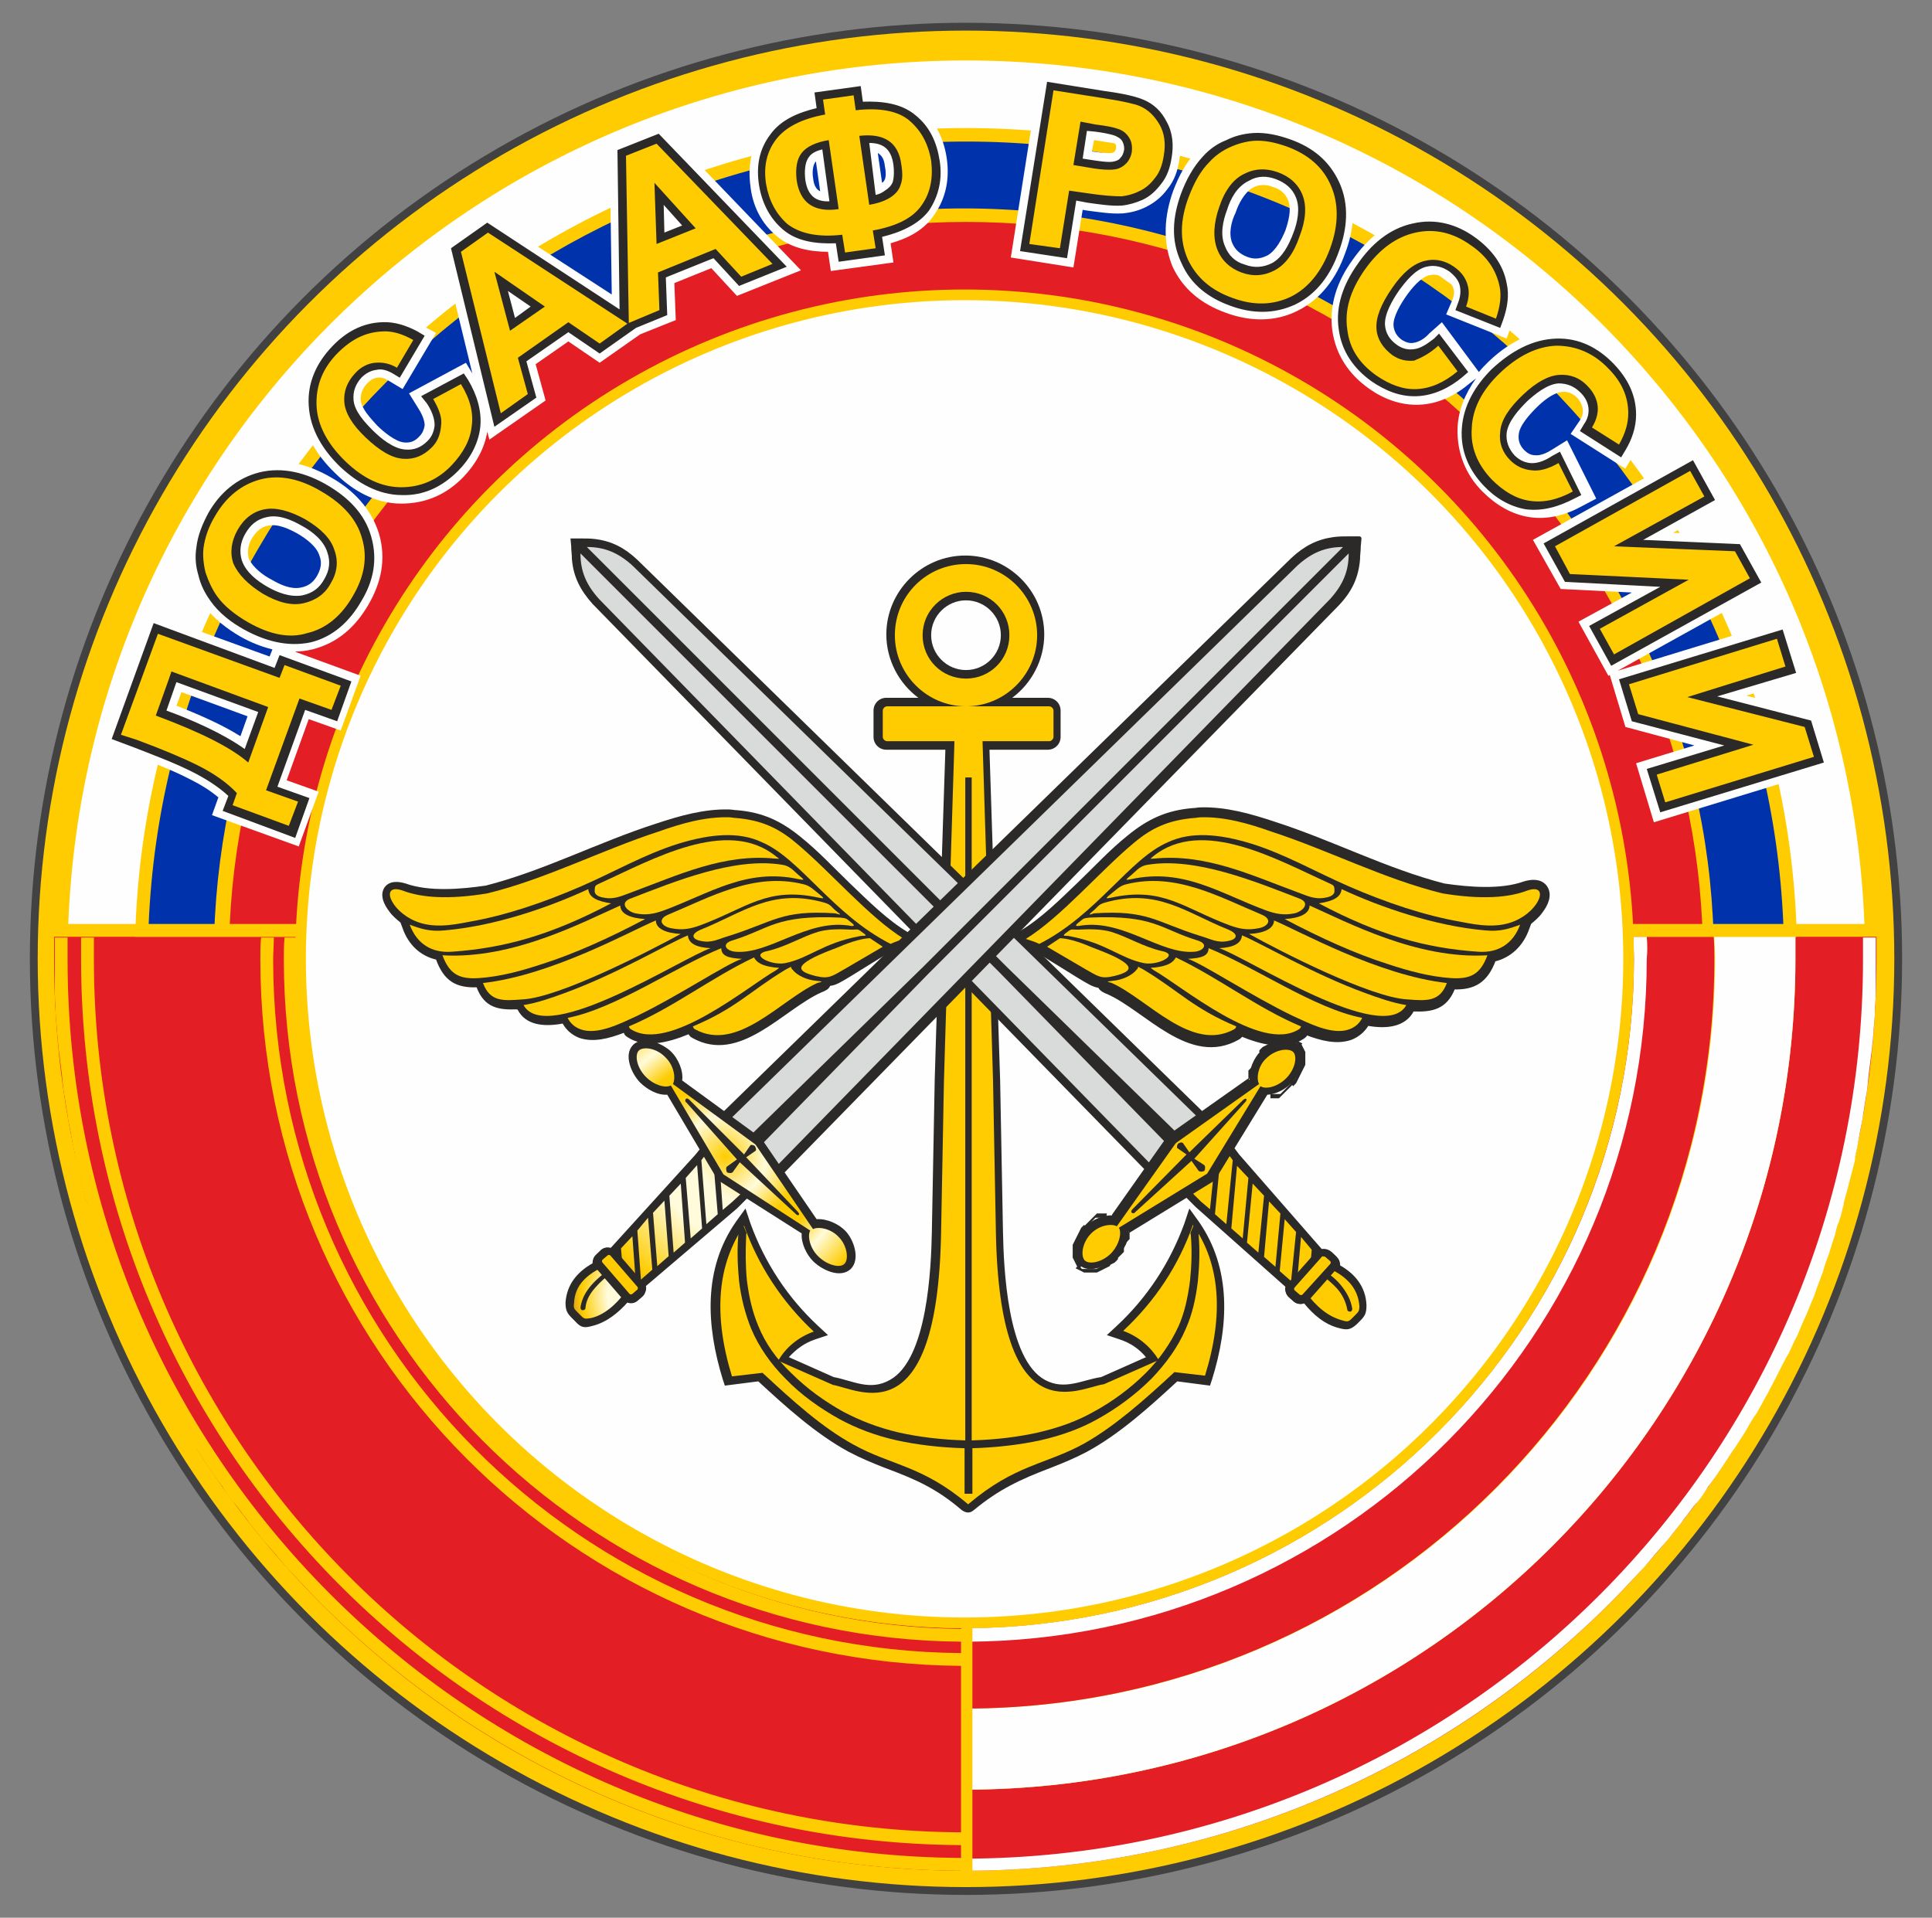 <?xml version="1.0" encoding="UTF-8"?> <svg xmlns:xodm="http://www.corel.com/coreldraw/odm/2003" xmlns="http://www.w3.org/2000/svg" xmlns:xlink="http://www.w3.org/1999/xlink" version="1.1" id="Слой_1" x="0px" y="0px" viewBox="0 0 271.6 269.6" style="enable-background:new 0 0 271.6 269.6;" xml:space="preserve"><rect x="0" y="0" width="271.6" height="269.6" fill="#808080" stroke="none"/> <style type="text/css"> .st0{fill-rule:evenodd;clip-rule:evenodd;fill:#434242;} .st1{fill-rule:evenodd;clip-rule:evenodd;fill:#FECC00;} .st2{fill-rule:evenodd;clip-rule:evenodd;fill:#E31E24;} .st3{fill-rule:evenodd;clip-rule:evenodd;fill:#FEFEFE;} .st4{fill-rule:evenodd;clip-rule:evenodd;fill:#0033AB;} .st5{fill-rule:evenodd;clip-rule:evenodd;fill:#2B2A29;} .st6{fill:#2B2A29;} .st7{fill:none;stroke:#2B2A29;stroke-width:0.591;stroke-linecap:round;stroke-linejoin:round;stroke-miterlimit:10;} .st8{fill:none;stroke:#2B2A29;stroke-width:0.594;stroke-linecap:round;stroke-linejoin:round;stroke-miterlimit:10;} .st9{fill-rule:evenodd;clip-rule:evenodd;fill:#D9DADA;} .st10{fill-rule:evenodd;clip-rule:evenodd;fill:url(#_1_3_00000093868443838973004150000016908694818092838058_);} .st11{fill-rule:evenodd;clip-rule:evenodd;fill:url(#_1_4_00000103244662225330615770000018072759870357168282_);} .st12{fill-rule:evenodd;clip-rule:evenodd;fill:url(#_1_8_00000127761779070131182140000005205259680132239518_);} .st13{fill:#FECC00;} </style> <g id="Слой_x0020_1"> <circle class="st0" cx="135.8" cy="134.8" r="131.6"></circle> <circle class="st1" cx="135.8" cy="134.8" r="130.5"></circle> <path class="st2" d="M136,263c70.6-0.2,127.8-57.5,127.8-128.2c0-1,0-2.1,0-3.1h-11.4c0,1,0,2.1,0,3.1 c0,64.4-52.1,116.6-116.4,116.8V263L136,263z"></path> <path class="st3" d="M136,263c35.3-0.1,67.2-14.5,90.4-37.7l0,0c1.4-1.4,2.8-2.9,4.2-4.4l0,0c0.7-0.7,1.3-1.5,2-2.3l0,0 c0.7-0.8,1.3-1.5,2-2.3l0,0c0.6-0.8,1.3-1.6,1.9-2.4l0.2-0.3c0.6-0.7,1.1-1.5,1.7-2.2l0.2-0.2c0.6-0.7,1.1-1.5,1.6-2.3l0.1-0.1 c1.2-1.6,2.3-3.3,3.4-5l0.1-0.1c0.5-0.8,1.1-1.7,1.6-2.5l0,0c0.5-0.9,1-1.8,1.6-2.6l0.1-0.2c0.5-0.8,0.9-1.7,1.4-2.5l0.1-0.2 c0.4-0.8,0.9-1.7,1.3-2.5c0.1-0.1,0.1-0.3,0.2-0.4c0.4-0.8,0.8-1.6,1.2-2.3l0.1-0.1c0.4-0.9,0.8-1.8,1.3-2.7 c0.1-0.2,0.1-0.3,0.2-0.5c0.3-0.8,0.7-1.6,1-2.3c0.1-0.2,0.2-0.5,0.3-0.7c0.3-0.7,0.6-1.5,0.9-2.2c0.1-0.3,0.2-0.6,0.3-0.9 c0.3-0.7,0.5-1.4,0.8-2.1c0.1-0.3,0.2-0.6,0.3-1c0.2-0.7,0.5-1.3,0.7-2c0.1-0.4,0.3-0.9,0.4-1.3c0.2-0.6,0.4-1.1,0.5-1.7 c0.1-0.4,0.2-0.8,0.4-1.2c0.2-0.6,0.4-1.2,0.5-1.8c0.1-0.3,0.2-0.6,0.2-0.9c0.2-0.7,0.4-1.5,0.6-2.2c0.1-0.3,0.1-0.5,0.2-0.8 c0.2-0.8,0.4-1.5,0.6-2.3c0.1-0.4,0.2-0.7,0.2-1.1c0.1-0.7,0.3-1.3,0.4-2c0.1-0.6,0.2-1.1,0.3-1.7c0.1-0.5,0.2-1,0.3-1.5 c0.1-0.4,0.1-0.9,0.2-1.3c0.1-0.6,0.2-1.2,0.3-1.9l0,0c0.2-1,0.3-2.1,0.4-3.2l0,0c0.1-0.8,0.2-1.6,0.3-2.4c0-0.3,0.1-0.6,0.1-0.8 c0.1-0.6,0.1-1.2,0.2-1.8c0-0.5,0.1-0.9,0.1-1.4l0,0c0.1-1.1,0.2-2.2,0.2-3.2l0,0c0.1-1.1,0.1-2.2,0.1-3.3v0c0-1.1,0-2.2,0-3.3l0,0 v0c0-1,0-2,0-3l0-0.1v0h-1.8c0,1,0,2.1,0,3.1c0,69.6-56.4,126.1-125.9,126.4L136,263L136,263z"></path> <path class="st3" d="M136,251.6c64.3-0.2,116.4-52.4,116.4-116.8c0-1,0-2.1,0-3.1H241c0,1,0.1,2.1,0.1,3.1 c0,58.1-47,105.2-105,105.4V251.6L136,251.6z"></path> <path class="st2" d="M136,240.2c58-0.2,105-47.3,105-105.4c0-1,0-2.1-0.1-3.1h-11.4c0,1,0.1,2.1,0.1,3.1 c0,51.8-41.9,93.8-93.7,94.1V240.2z"></path> <path class="st3" d="M231.5,131.7h-1.9c0,1,0.1,2.1,0.1,3.1c0,51.8-41.9,93.8-93.7,94.1v1.9c52.8-0.2,95.5-43.1,95.5-96 C231.6,133.8,231.6,132.7,231.5,131.7L231.5,131.7z"></path> <path class="st2" d="M135.4,263C64.8,262.8,7.6,205.5,7.6,134.8c0-1,0-2.1,0-3.1H19h11.4h11.4c0,1-0.1,2.1-0.1,3.1 c0,51.8,41.9,93.8,93.7,94.1v11.4v11.4V263L135.4,263z"></path> <path class="st1" d="M135,263c-35.1-0.2-66.9-14.6-90-37.7l0,0c-1.4-1.4-2.8-2.9-4.2-4.4l0,0c-0.7-0.7-1.3-1.5-2-2.3l0,0 c-0.7-0.8-1.3-1.5-2-2.3l0,0c-0.6-0.8-1.3-1.6-1.9-2.4l-0.2-0.3c-0.6-0.7-1.1-1.5-1.7-2.2l-0.2-0.2c-0.6-0.7-1.1-1.5-1.6-2.3 l-0.1-0.1c-1.2-1.6-2.3-3.3-3.4-5l-0.1-0.1c-0.5-0.8-1.1-1.7-1.6-2.5l0,0c-0.5-0.9-1-1.8-1.6-2.6l-0.1-0.2 c-0.5-0.8-0.9-1.7-1.4-2.5l-0.1-0.2c-0.4-0.8-0.9-1.7-1.3-2.5c-0.1-0.1-0.1-0.3-0.2-0.4c-0.4-0.8-0.8-1.6-1.2-2.3l-0.1-0.1 c-0.4-0.9-0.8-1.8-1.3-2.7c-0.1-0.2-0.1-0.3-0.2-0.5c-0.3-0.8-0.7-1.6-1-2.3c-0.1-0.2-0.2-0.5-0.3-0.7c-0.3-0.7-0.6-1.5-0.9-2.2 c-0.1-0.3-0.2-0.6-0.3-0.9c-0.3-0.7-0.5-1.4-0.8-2.1c-0.1-0.3-0.2-0.6-0.3-1c-0.2-0.7-0.5-1.3-0.7-2c-0.1-0.4-0.3-0.9-0.4-1.3 c-0.2-0.6-0.4-1.1-0.5-1.7c-0.1-0.4-0.2-0.8-0.4-1.2c-0.2-0.6-0.4-1.2-0.5-1.8c-0.1-0.3-0.2-0.6-0.2-0.9c-0.2-0.7-0.4-1.5-0.6-2.2 c-0.1-0.3-0.1-0.5-0.2-0.8c-0.2-0.8-0.4-1.5-0.6-2.3c-0.1-0.4-0.2-0.7-0.2-1.1c-0.1-0.7-0.3-1.3-0.4-2c-0.1-0.6-0.2-1.1-0.3-1.7 c-0.1-0.5-0.2-1-0.3-1.5c-0.1-0.4-0.1-0.9-0.2-1.3c-0.1-0.6-0.2-1.2-0.3-1.9l0,0c-0.2-1-0.3-2.1-0.4-3.2l0,0 c-0.1-0.8-0.2-1.6-0.3-2.4c0-0.3-0.1-0.6-0.1-0.8c-0.1-0.6-0.1-1.2-0.2-1.8c0-0.5-0.1-0.9-0.1-1.4l0,0c-0.1-1.1-0.2-2.2-0.2-3.2 l0,0c-0.1-1.1-0.1-2.2-0.1-3.3v0c0-1.1,0-2.2,0-3.3l0,0v0c0-1,0-2,0-3l0-0.1v0h1.8c0,1,0,2.1,0,3.1c0,69.5,56.2,125.9,125.6,126.3 v-1.8c-68.4-0.4-123.7-56-123.7-124.5c0-1,0-2.1,0-3.1h1.8c0,1,0,2.1,0,3.1c0,67.5,54.5,122.3,121.9,122.7v-23.4 c-54.5-0.4-98.5-44.7-98.5-99.3c0-1,0-2.1,0.1-3.1h1.8c0,1-0.1,2.1-0.1,3.1c0,53.6,43.2,97.1,96.7,97.5v-1.6 c-52.6-0.4-95.2-43.2-95.2-95.9c0-1.1,0-2.1,0.1-3.1h1.9c0,1-0.1,2.1-0.1,3.1c0,51.7,41.7,93.6,93.3,94.1v-0.1h1.6v34.4H135 L135,263L135,263z"></path> <g id="_3197781114848"> <path class="st1" d="M135.5,6.6c69.7,0,126.5,55.7,128.1,125H7.4C9,62.3,65.8,6.6,135.5,6.6L135.5,6.6z"></path> <path class="st3" d="M9.6,129.9h252.5C259.5,62.2,203.7,8.5,135.8,8.5S12.2,62.2,9.6,129.9z"></path> <path class="st1" d="M135.8,18c63.5,0,115.1,50.6,116.8,113.7H19C20.7,68.6,72.4,18,135.8,18z"></path> <path class="st4" d="M20.9,129.9h229.8c-2.6-61.4-53.2-110-114.9-110S23.5,68.5,20.9,129.9z"></path> <path class="st1" d="M135.5,29.3c57.2,0,103.7,45.5,105.4,102.3H30.1C31.8,74.8,78.3,29.3,135.5,29.3L135.5,29.3z"></path> <path class="st2" d="M32.3,129.9h207c-2.6-55.1-48.1-98.7-103.5-98.7C80.4,31.2,34.9,74.8,32.3,129.9L32.3,129.9z"></path> </g> <circle class="st1" cx="135.6" cy="134.8" r="94.1"></circle> <circle class="st3" cx="135.6" cy="134.8" r="92.6"></circle> <g id="_3197778290976"> <path class="st5" d="M165.5,194.2c-3.9,3.6-8.1,7.4-12.7,9.9c-1.7,0.9-3.4,1.6-5.2,2.3c-4.2,1.6-7.2,3-10.7,5.9 c-0.6,0.5-1.1,0.4-1.7,0c-3.5-3-6.4-4.3-10.7-5.9c-1.8-0.7-3.5-1.4-5.2-2.3c-4.6-2.5-8.8-6.3-12.7-9.9l-4.7,0.6l-0.3-0.9 c-2.3-7.5-2.8-15.5,1.9-22.2l1.3-1.8l0.7,2.1c2,5.5,5.2,10.4,9.5,14.4l1.4,1.3l-1.8,0.6c-1.5,0.5-2.7,1.4-3.7,2.5l6.3,2.8 c2.7,0.5,5.1,2,7.9,0.4c5.3-2.9,5.8-15.8,5.9-20.8l0.4-21.3l0.2-6.7l1.3-39.8h-8.3c-1,0-1.8-0.8-1.8-1.8v-3.7c0-1,0.8-1.8,1.8-1.8 h4.5c-2.7-2-4.5-5.3-4.5-8.9c0-6.1,5-11.1,11.1-11.1c6.1,0,11.1,5,11.1,11.1c0,3.6-1.8,6.9-4.5,8.9h5c1,0,1.8,0.8,1.8,1.8v3.7 c0,1-0.8,1.8-1.8,1.8h-8.2l1.5,46.5l0.4,21.3c0.1,5,0.6,17.9,5.9,20.8c2.8,1.5,5.2,0,7.9-0.4l6.3-2.8c-1-1.2-2.2-2-3.7-2.5 l-1.8-0.6l1.4-1.3c4.3-4,7.5-8.9,9.5-14.4l0.7-2.1l1.3,1.8c4.7,6.7,4.2,14.8,1.9,22.2l-0.3,0.9L165.5,194.2L165.5,194.2z M135.8,84.4c2.7,0,4.9,2.2,4.9,4.9c0,2.7-2.2,4.9-4.9,4.9s-4.9-2.2-4.9-4.9C130.9,86.6,133.1,84.4,135.8,84.4z"></path> <path class="st1" d="M136.1,103.4h2l1.3,41.8l0.2,6.7l0.4,21.2c0.5,28.9,11.6,22,15.2,21.5l7.7-3.4c-1.1-1.8-2.8-3.3-5-4.1 c4.5-4.2,7.8-9.2,9.8-14.9c3.8,5.4,4.4,12.5,1.7,21.2l-4.3-0.5c-4.3,4-8.5,7.7-12.8,10.1c-5.3,2.9-9.6,2.9-16.1,8.4 c-0.1,0.1-0.1,0.1-0.2,0c-6.4-5.4-10.8-5.4-16-8.3c-4.4-2.4-8.5-6.1-12.8-10.1l-4.3,0.5c-2.7-8.8-2-15.8,1.7-21.2 c2,5.6,5.3,10.7,9.8,14.9c-2.2,0.8-3.9,2.2-5,4.1l7.7,3.4c3.6,0.6,14.7,7.4,15.2-21.5l0.4-21.2l0.2-6.7l1.3-41.8H136.1 L136.1,103.4L136.1,103.4L136.1,103.4z"></path> <path class="st6" d="M136.6,109.3v93.2c3.5-0.1,6.6-0.5,9.3-1.1c3-0.7,5.5-1.6,7.8-2.9c2.6-1.4,5.2-3.3,7.4-5.5 c1.9-1.9,3.5-4.2,4.6-6.6c0.8-1.8,1.3-4,1.6-6.4c0.2-2,0.3-4.2,0.1-6.4c0-0.1-0.1-0.3,0-0.4l0.5-1.2l0.6,1.1c0.1,0.1,0,0.2,0,0.4 c0.2,2.4,0.1,4.5-0.1,6.6c-0.3,2.5-0.8,4.7-1.7,6.7c-1.1,2.6-2.8,4.9-4.8,7c-2.3,2.3-4.9,4.2-7.6,5.7c-2.3,1.3-5,2.3-8.1,3 c-2.8,0.6-6,1-9.5,1.1v6.4h-1.1v-6.4c-3.6-0.1-6.7-0.5-9.5-1.1c-3.1-0.7-5.7-1.7-8.1-3c-2.7-1.5-5.4-3.4-7.6-5.7 c-2-2-3.7-4.4-4.8-7c-0.8-2-1.4-4.2-1.7-6.7c-0.2-2.1-0.3-4.2-0.1-6.6c0-0.1,0-0.2,0-0.4l0.6-1.1l0.5,1.2c0.1,0.1,0,0.3,0,0.4 c-0.1,2.3-0.1,4.4,0.1,6.4c0.3,2.4,0.8,4.5,1.6,6.4c1,2.5,2.6,4.7,4.6,6.6c2.2,2.2,4.7,4,7.4,5.5c2.3,1.2,4.8,2.2,7.8,2.9 c2.7,0.6,5.8,1,9.3,1.1v-93.2L136.6,109.3L136.6,109.3z"></path> <path class="st1" d="M136.1,99.3L136.1,99.3h11.4c0.3,0,0.6,0.3,0.6,0.6v3.7c0,0.3-0.3,0.6-0.6,0.6h-11.4h0h-11.4 c-0.3,0-0.6-0.3-0.6-0.6v-3.7c0-0.3,0.3-0.6,0.6-0.6H136.1z M135.8,79.3c5.5,0,10,4.5,10,10c0,5.5-4.5,10-10,10 c-5.5,0-10-4.5-10-10C125.8,83.7,130.3,79.3,135.8,79.3z M135.8,83.2c3.4,0,6.1,2.7,6.1,6.1c0,3.4-2.7,6.1-6.1,6.1 c-3.4,0-6.1-2.7-6.1-6.1C129.7,85.9,132.5,83.2,135.8,83.2z"></path> <g> <g> <path class="st7" d="M146.3,133.9l-0.2,0.1l-0.5-0.2c-0.6-0.3-1.3-0.4-1.9-0.7l-1.9-0.9l1.8-1.1c2.9-1.7,5.7-4.5,8.1-6.8 c2.3-2.2,4.5-4.6,7-6.6c2.8-2.3,5.4-3.5,9-3.8c0.4,0,0.7-0.1,1.1-0.1c3.5-0.1,7,0.9,10.3,2c8.1,2.6,15.7,6.6,23.9,8.7 c3.4,0.5,8,0.9,11.3-0.3l0,0l0,0c1-0.3,2.2-0.4,2.9,0.5c0.8,1.1,0.1,2.5-0.6,3.4c-0.4,0.6-1,1.1-1.6,1.6l-0.3,0.8 c-0.8,2.3-2.5,3.9-4.7,4.4c-1.1,3-2.8,4-5.7,3.9c-1.1,2.9-3.1,3.2-5.7,3.1l-0.1,0.1c-1.1,2.1-3.6,2.4-6.3,1.9 c-0.5,0.9-1.3,1.6-2.3,2c-2,0.7-4.2,0.1-6.3-0.7c-0.1,0.3-0.2,0.4-0.5,0.6c-2.4,1.6-5.7,0.8-8.6-0.4c-0.1,0.2-0.3,0.4-0.5,0.5 c-6.7,3.8-12.8-4-18.2-6.4c-0.5-0.2-1-0.4-1.2-0.9c-0.9-0.1-1.6-0.6-2.8-1.3L146.3,133.9L146.3,133.9z"></path> <path id="_1" class="st5" d="M146.3,133.9l-0.2,0.1l-0.5-0.2c-0.6-0.3-1.3-0.4-1.9-0.7l-1.9-0.9l1.8-1.1 c2.9-1.7,5.7-4.5,8.1-6.8c2.3-2.2,4.5-4.6,7-6.6c2.8-2.3,5.4-3.5,9-3.8c0.4,0,0.7-0.1,1.1-0.1c3.5-0.1,7,0.9,10.3,2 c8.1,2.6,15.7,6.6,23.9,8.7c3.4,0.5,8,0.9,11.3-0.3l0,0l0,0c1-0.3,2.2-0.4,2.9,0.5c0.8,1.1,0.1,2.5-0.6,3.4 c-0.4,0.6-1,1.1-1.6,1.6l-0.3,0.8c-0.8,2.3-2.5,3.9-4.7,4.4c-1.1,3-2.8,4-5.7,3.9c-1.1,2.9-3.1,3.2-5.7,3.1l-0.1,0.1 c-1.1,2.1-3.6,2.4-6.3,1.9c-0.5,0.9-1.3,1.6-2.3,2c-2,0.7-4.2,0.1-6.3-0.7c-0.1,0.3-0.2,0.4-0.5,0.6c-2.4,1.6-5.7,0.8-8.6-0.4 c-0.1,0.2-0.3,0.4-0.5,0.5c-6.7,3.8-12.8-4-18.2-6.4c-0.5-0.2-1-0.4-1.2-0.9c-0.9-0.1-1.6-0.6-2.8-1.3L146.3,133.9L146.3,133.9z "></path> </g> <g> <path class="st1" d="M146.1,132.7c-0.6-0.3-1.3-0.5-1.9-0.7c4.9-3,10.5-9.6,15.2-13.5c2.6-2.2,5-3.2,8.4-3.5 c0.3,0,0.7-0.1,1-0.1c3.4-0.1,6.8,0.9,9.9,2c8,2.6,15.9,6.7,24.1,8.7c5.5,0.9,9.3,0.6,11.9-0.4c3.2-1.1,1.8,2.8-1.8,4.3 c-2.4,1-5,0.6-7.5,0.1c-5.2-0.9-10.5-2.7-15.8-5c-4.6-2-8.9-4.5-13.7-6c-4.6-1.4-8.5-1.7-11.7-0.2 C158.8,120.7,154.2,128.6,146.1,132.7L146.1,132.7z"></path> <path class="st1" d="M162.1,120.4c6.9-5.6,17.5,0.5,24.6,3.7c0.8,0.4,0.9,0.3,0.9,1.2c0,0.5-0.6,0.8-1.3,0.9 c-1.5,0.3-2.6-0.3-4-0.8c-6.5-2.4-12.8-5.4-20-4.7C161.8,120.7,161.5,120.9,162.1,120.4L162.1,120.4z"></path> <path class="st1" d="M185.4,127c1.9-0.3,3.1-0.8,3.2-2c5.6,2.6,13.2,5.2,20.2,5.8c2,0.2,3.3-0.2,4.9-0.8c-1,2.7-3.1,4-5.9,3.8 C200.5,133.3,193.9,131.5,185.4,127L185.4,127z"></path> <path class="st1" d="M158.7,123.3c0.9-0.7,1.4-1.5,2.5-1.7c6.8-1.2,15.4,2.4,21.4,4.7c1.7,0.6,0.6,1.8-0.6,2.1 c-1.5,0.3-2.6,0.1-4-0.4c-6.5-2.4-11.6-6-19-4.4C158.4,123.7,158.1,123.8,158.7,123.3L158.7,123.3z"></path> <path class="st1" d="M180.6,129.2c2-0.1,3.5-0.7,3.5-1.9c5.2,2.3,15.1,7.6,25,7c-1,2.7-2.4,3.4-5.2,3.2c-2.9-0.2-5.9-1-8.9-2 C190.6,134.1,185.7,131.9,180.6,129.2L180.6,129.2z"></path> <path class="st1" d="M155.9,125.9c0.9-0.7,1.5-1.4,2.5-1.6c6.9-1.7,13,1.8,19,4.3c1.6,0.7,0.8,1.7-0.5,1.9 c-1.5,0.3-2.6,0.1-4-0.4c-6.5-2.4-9.4-5.5-16.7-3.9C155.6,126.3,155.3,126.4,155.9,125.9z"></path> <path class="st1" d="M175.6,131.3c2-0.1,3.5-0.7,3.5-1.9c3.6,1.5,14.6,7.7,24.3,8.8c-1,2.7-2.9,2.5-5.6,2.3 C192.6,140.2,180.1,133.8,175.6,131.3L175.6,131.3z"></path> <path class="st1" d="M153.5,128.2c0.9-0.7,0.8-1,1.8-1.3c7.4-2.1,11.4,1.4,17.4,3.8c1.6,0.7,1.1,1.4-0.1,1.6 c-1.5,0.3-2.4-0.3-3.8-0.7c-6.4-2-7.4-3.7-15-3.2C153.2,128.6,152.9,128.7,153.5,128.2L153.5,128.2z"></path> <path class="st1" d="M171.4,133.3c1.9-0.1,3.1-0.6,3.2-1.8c2.7,1.1,9.9,5.4,17.3,8.1c1.9,0.7,3.9,1.4,5.8,1.7 C194.5,147.1,175.3,134.6,171.4,133.3z"></path> <path class="st1" d="M151.5,129.8c0.9-0.7,0.7-0.7,1.7-0.8c9.1-0.4,9.9,1.6,15.1,3.2c1.7,0.5,0.9,1.5-0.4,1.6 c-4.7,0.4-9.9-4.5-15.8-3.7C151.6,130.2,150.9,130.3,151.5,129.8z"></path> <path class="st1" d="M167,134.8c1.9-0.1,2.9-0.4,2.9-1.5c6.6,2.7,14.9,8.5,21.6,9.8c-0.4,0.8-1,1.3-1.8,1.6 c-2.4,0.9-5.8-0.9-8-1.9C175.9,140,169.1,135.5,167,134.8L167,134.8z"></path> <path class="st1" d="M162.5,136c1.5-0.2,2.4-0.6,2.8-1.4c6.1,2.9,11.4,7.1,17.6,9.7c-0.1,0.2-0.1,0.3-0.3,0.4 c-5.3,3.4-16.5-6.1-20.4-8.3C161.5,135.9,161.8,136.1,162.5,136L162.5,136z"></path> <path class="st1" d="M156.3,137.9c1.5-0.1,2.9-0.8,3.5-1.6c0.1-0.1,0.2-0.2,0.2-0.4c0.3,0.2,0.6,0.3,0.9,0.5 c4.8,2.9,6.9,5.4,12.9,7.9c-0.1,0.2-0.1,0.3-0.3,0.4c-6,3.3-12.1-4.2-17.2-6.5C155.6,138,155.5,138,156.3,137.9L156.3,137.9z"></path> <path class="st1" d="M149.8,131.2c0.9-0.7,0.7-0.5,1.7-0.5c1.6-0.1,3.3-0.1,4.7,0.3c2.3,0.7,4.5,2.1,7.1,2.7 c0.6,0.1,0.9,0.3,1,0.5c0.2,0.6-1.9,1.5-3.5,1.2c-3.4-0.7-5.2-2.8-10.5-3.8C149.8,131.5,149.2,131.7,149.8,131.2L149.8,131.2z"></path> <path class="st1" d="M152.5,136.2l-5.3-3.1l1.8-1.2c0.8,0,2.5,0.4,4.3,1.2c1.8,0.7,4,1.5,5,2.4c0.9,0.8,0,1.3-1.6,1.7 C154.7,137.7,154.3,137.2,152.5,136.2L152.5,136.2z"></path> </g> </g> <g> <path class="st5" d="M125,133.9l0.2,0.1l0.5-0.2c0.6-0.3,1.3-0.4,1.9-0.7l1.9-0.9l-1.8-1.1c-2.9-1.7-5.7-4.5-8.1-6.8 c-2.3-2.2-4.5-4.6-7-6.6c-2.8-2.3-5.4-3.5-9-3.8c-0.4,0-0.7-0.1-1.1-0.1c-3.5-0.1-7,0.9-10.3,2c-8.1,2.6-15.7,6.6-23.9,8.7 c-3.4,0.5-8,0.9-11.3-0.3l0,0l0,0c-1-0.3-2.2-0.4-2.9,0.5c-0.8,1.1-0.1,2.5,0.6,3.4c0.4,0.6,1,1.1,1.6,1.6l0.3,0.8 c0.8,2.3,2.5,3.9,4.7,4.4c1.1,3,2.8,4,5.7,3.9c1.1,2.9,3.1,3.2,5.7,3.1l0.1,0.1c1.1,2.1,3.6,2.4,6.3,1.9c0.5,0.9,1.3,1.6,2.3,2 c2,0.7,4.2,0.1,6.3-0.7c0.1,0.3,0.2,0.4,0.5,0.6c2.4,1.6,5.7,0.8,8.6-0.4c0.1,0.2,0.3,0.4,0.5,0.5c6.7,3.8,12.8-4,18.2-6.4 c0.5-0.2,1-0.4,1.2-0.9c0.9-0.1,1.6-0.6,2.8-1.3L125,133.9L125,133.9z"></path> <g> <path class="st1" d="M125.2,132.7c0.6-0.3,1.3-0.5,1.9-0.7c-4.9-3-10.5-9.6-15.2-13.5c-2.6-2.2-5-3.2-8.4-3.5 c-0.3,0-0.7-0.1-1-0.1c-3.4-0.1-6.8,0.9-9.9,2c-8,2.6-15.9,6.7-24.1,8.7c-5.5,0.9-9.3,0.6-11.9-0.4c-3.2-1.1-1.8,2.8,1.8,4.3 c2.4,1,5,0.6,7.5,0.1c5.2-0.9,10.5-2.7,15.8-5c4.6-2,8.9-4.5,13.7-6c4.6-1.4,8.5-1.7,11.7-0.2 C112.5,120.7,117.1,128.6,125.2,132.7L125.2,132.7z"></path> <path class="st1" d="M109.1,120.4c-6.9-5.6-17.5,0.5-24.6,3.7c-0.8,0.4-0.9,0.3-0.9,1.2c0,0.5,0.6,0.8,1.3,0.9 c1.5,0.3,2.6-0.3,4-0.8c6.5-2.4,12.8-5.4,20-4.7C109.5,120.7,109.8,120.9,109.1,120.4L109.1,120.4z"></path> <path class="st1" d="M85.9,127c-1.9-0.3-3.1-0.8-3.2-2c-5.6,2.6-13.2,5.2-20.2,5.8c-2,0.2-3.3-0.2-4.9-0.8c1,2.7,3.1,4,5.9,3.8 C70.8,133.3,77.4,131.5,85.9,127L85.9,127z"></path> <path class="st1" d="M112.6,123.3c-0.9-0.7-1.4-1.5-2.5-1.7c-6.8-1.2-15.4,2.4-21.4,4.7c-1.7,0.6-0.6,1.8,0.6,2.1 c1.5,0.3,2.6,0.1,4-0.4c6.5-2.4,11.6-6,19-4.4C112.9,123.7,113.2,123.8,112.6,123.3z"></path> <path class="st1" d="M90.7,129.2c-2-0.1-3.5-0.7-3.5-1.9c-5.2,2.3-15.1,7.6-25,7c1,2.7,2.4,3.4,5.2,3.2c2.9-0.2,5.9-1,8.9-2 C80.7,134.1,85.6,131.9,90.7,129.2L90.7,129.2z"></path> <path class="st1" d="M115.4,125.9c-0.9-0.7-1.5-1.4-2.5-1.6c-6.9-1.7-13,1.8-19,4.3c-1.6,0.7-0.8,1.7,0.5,1.9 c1.5,0.3,2.6,0.1,4-0.4c6.5-2.4,9.4-5.5,16.7-3.9C115.7,126.3,116,126.4,115.4,125.9z"></path> <path class="st1" d="M95.7,131.3c-2-0.1-3.5-0.7-3.5-1.9c-3.6,1.5-14.6,7.7-24.3,8.8c1,2.7,2.9,2.5,5.6,2.3 C78.7,140.2,91.1,133.8,95.7,131.3L95.7,131.3z"></path> <path class="st1" d="M117.7,128.2c-0.9-0.7-0.8-1-1.8-1.3c-7.4-2.1-11.4,1.4-17.4,3.8c-1.6,0.7-1.1,1.4,0.1,1.6 c1.5,0.3,2.4-0.3,3.8-0.7c6.4-2,7.4-3.7,15-3.2C118.1,128.6,118.4,128.7,117.7,128.2L117.7,128.2z"></path> <path class="st1" d="M99.9,133.3c-1.9-0.1-3.1-0.6-3.2-1.8c-2.7,1.1-9.9,5.4-17.3,8.1c-1.9,0.7-3.9,1.4-5.8,1.7 C76.8,147.1,96,134.6,99.9,133.3z"></path> <path class="st1" d="M119.8,129.8c-0.9-0.7-0.7-0.7-1.7-0.8c-9.1-0.4-9.9,1.6-15.1,3.2c-1.7,0.5-0.9,1.5,0.4,1.6 c4.7,0.4,9.9-4.5,15.8-3.7C119.7,130.2,120.4,130.3,119.8,129.8z"></path> <path class="st1" d="M104.3,134.8c-1.9-0.1-2.9-0.4-2.9-1.5c-6.6,2.7-14.9,8.5-21.6,9.8c0.4,0.8,1,1.3,1.8,1.6 c2.4,0.9,5.8-0.9,8-1.9C95.4,140,102.1,135.5,104.3,134.8L104.3,134.8z"></path> <path class="st1" d="M108.8,136c-1.5-0.2-2.4-0.6-2.8-1.4c-6.1,2.9-11.4,7.1-17.6,9.7c0.1,0.2,0.1,0.3,0.3,0.4 c5.3,3.4,16.5-6.1,20.4-8.3C109.8,135.9,109.5,136.1,108.8,136L108.8,136z"></path> <path class="st1" d="M114.9,137.9c-1.5-0.1-2.9-0.8-3.5-1.6c-0.1-0.1-0.2-0.2-0.2-0.4c-0.3,0.2-0.6,0.3-0.9,0.5 c-4.8,2.9-6.9,5.4-12.9,7.9c0.1,0.2,0.1,0.3,0.3,0.4c6,3.3,12.1-4.2,17.2-6.5C115.6,138,115.8,138,114.9,137.9L114.9,137.9z"></path> <path class="st1" d="M121.4,131.2c-0.9-0.7-0.7-0.5-1.7-0.5c-1.6-0.1-3.3-0.1-4.7,0.3c-2.3,0.7-4.5,2.1-7.1,2.7 c-0.6,0.1-0.9,0.3-1,0.5c-0.2,0.6,1.9,1.5,3.5,1.2c3.4-0.7,5.2-2.8,10.5-3.8C121.4,131.5,122.1,131.7,121.4,131.2L121.4,131.2z"></path> <path class="st1" d="M118.8,136.2l5.3-3.1l-1.8-1.2c-0.8,0-2.5,0.4-4.3,1.2c-1.8,0.7-4,1.5-5,2.4c-0.9,0.8,0,1.3,1.6,1.7 C116.6,137.7,117,137.2,118.8,136.2L118.8,136.2z"></path> </g> </g> <g> <path class="st5" d="M165,168.6L83.3,84.9c-1.7-1.9-2.7-3.8-2.9-6.3c0-0.7-0.1-1.1-0.1-1.8l-0.1-1.1l1.5,0c0.7,0,1.4,0,2.1,0.1 c2.2,0.3,4,1.2,5.8,2.9l83.7,81.7C167.7,166.4,169,162.7,165,168.6z"></path> <g> <path class="st5" d="M183.3,183.2c1.3,1.6,2.9,3,4.9,3.5c1.1,0.3,1.6,0.3,2.5-0.5c0.2-0.2,0.3-0.3,0.5-0.5 c0.7-0.7,0.9-1.1,0.9-2.2c-0.1-2.6-1.6-4.4-3.7-5.6c0-0.4-0.1-0.8-0.4-1.1l-0.7-0.7c-0.4-0.4-0.9-0.5-1.4-0.4l-11.7-13.4 l-2.1-2.8l-1.6,3.5l-5.8,3.7l2.1,1.7l1.3,1.3l12.6,11.2c-0.1,0.4,0,0.9,0.4,1.3l0.7,0.7C182.2,183.3,182.8,183.4,183.3,183.2 L183.3,183.2z"></path> <path class="st1" d="M170.7,164.2l-0.6,5.8l-1.3-1.1l-1.3-1.3l-0.9-0.7L170.7,164.2L170.7,164.2z M184.9,178.5l0.2-2l0.9,1 L184.9,178.5L184.9,178.5z M184.4,175.7l-0.3,3.6l-1.6,1.6l-0.2-0.2l0.6-6.8L184.4,175.7L184.4,175.7z M182.2,173.2l-0.7,6.9 l-1.6-1.4l0.7-7.3L182.2,173.2L182.2,173.2z M180,170.6l-0.7,7.5l-1.6-1.4l0.7-7.8L180,170.6L180,170.6z M177.7,168.1l-0.8,8 l-1.6-1.4l0.8-8.3L177.7,168.1L177.7,168.1z M175.5,165.6l-0.8,8.5l-1.6-1.4l0.8-8.8L175.5,165.6z M173.3,163.1l-0.9,9l-1.6-1.4 l0.7-7.2l0.8-1.7L173.3,163.1L173.3,163.1z"></path> <path class="st1" d="M183.5,181.6l2.3-2.4c0,0,0,0,0.1,0.1c0.6,0.5,1.4,1.1,2.1,1.9c0.7,0.8,1.2,1.8,1.4,2.9 c0,0.2,0.2,0.3,0.4,0.3c0.2,0,0.3-0.2,0.3-0.4c-0.2-1.3-0.8-2.3-1.5-3.2c-0.7-0.9-1.5-1.5-2.2-2l0,0l0.4-0.5 c2.4,1.1,4.1,2.7,4.3,5.3c0,0.7-0.1,0.8-0.6,1.3c-0.2,0.2-0.3,0.3-0.5,0.5c-0.5,0.5-0.7,0.4-1.4,0.2 C186.8,185.1,185.1,183.8,183.5,181.6L183.5,181.6z"></path> <path class="st5" d="M187,175.9c-0.6-0.5-1.5-0.4-2,0.1l-3.9,4.4c-0.5,0.6-0.5,1.5,0.1,2l0.7,0.6c0.6,0.5,1.5,0.4,2-0.1l3.9-4.4 c0.5-0.6,0.5-1.5-0.1-2L187,175.9L187,175.9z"></path> <g> <path class="st8" d="M186.3,176.7l0.7,0.6c0.1,0.1,0.1,0.3,0,0.4l-3.9,4.3c-0.1,0.1-0.3,0.1-0.4,0l-0.7-0.6 c-0.1-0.1-0.1-0.3,0-0.4l3.9-4.4C186,176.7,186.2,176.6,186.3,176.7L186.3,176.7z"></path> <path id="_1_0" class="st1" d="M186.3,176.7l0.7,0.6c0.1,0.1,0.1,0.3,0,0.4l-3.9,4.3c-0.1,0.1-0.3,0.1-0.4,0l-0.7-0.6 c-0.1-0.1-0.1-0.3,0-0.4l3.9-4.4C186,176.7,186.2,176.6,186.3,176.7L186.3,176.7z"></path> </g> </g> <g> <path class="st6" d="M140.8,136.6l28.4,29.1l-0.4,0.4L140.4,137L140.8,136.6L140.8,136.6z M140.4,137c-0.1-0.1-0.1-0.3,0-0.4 c0.1-0.1,0.3-0.1,0.4,0L140.4,137z M81.8,77.5l59,59l-0.4,0.4l-59-59l-0.1-0.2L81.8,77.5L81.8,77.5z M81.3,77.9 c-0.1-0.1-0.1-0.3,0-0.4s0.3-0.1,0.4,0L81.3,77.9z M84.4,83.9l-0.4,0.4l0,0l-0.2-0.2l-0.2-0.2l-0.2-0.2l-0.2-0.2l-0.1-0.2 L83,83.2L82.9,83l-0.1-0.2l-0.1-0.2l-0.1-0.2l-0.1-0.2L82.3,82l-0.1-0.2l-0.1-0.2L82,81.4l-0.1-0.2L81.8,81l-0.1-0.2l-0.1-0.2 l-0.1-0.2l-0.1-0.2L81.5,80l0-0.2l0-0.2l0-0.2l0-0.2l0-0.2l0-0.2l0-0.2l0-0.2l0-0.2l0-0.2l0.6,0l0,0.2l0,0.2l0,0.2l0,0.2l0,0.2 l0,0.2l0,0.2l0,0.2l0,0.2l0,0.2l0,0.2l0.1,0.2l0.1,0.2l0.1,0.2l0.1,0.2l0.1,0.2l0.1,0.2l0.1,0.2l0.1,0.2l0.1,0.2l0.1,0.2 l0.1,0.2l0.1,0.2l0.1,0.2l0.1,0.2l0.1,0.2l0.1,0.2l0.1,0.2l0.1,0.2l0.2,0.2l0.2,0.2L84.4,83.9L84.4,83.9L84.4,83.9z M84.4,83.9 c0.1,0.1,0.1,0.3,0,0.4c-0.1,0.1-0.3,0.1-0.4,0L84.4,83.9z M165.2,167.6L83.9,84.3l0.4-0.4l81.3,83.3l-0.1,0.5L165.2,167.6z M165.7,167.2c0.1,0.1,0.1,0.3,0,0.4c-0.1,0.1-0.3,0.1-0.4,0L165.7,167.2L165.7,167.2z M169.2,166.1l-3.6,1.5l-0.2-0.5l3.6-1.5 l0.3,0.1L169.2,166.1L169.2,166.1z M168.9,165.6c0.2-0.1,0.3,0,0.4,0.2c0.1,0.1,0,0.3-0.2,0.4L168.9,165.6z M141.7,135.7 l29.1,28.4l-0.4,0.4l-29.1-28.4l0,0L141.7,135.7L141.7,135.7z M141.3,136.1c-0.1-0.1-0.1-0.3,0-0.4c0.1-0.1,0.3-0.1,0.4,0 L141.3,136.1z M82.6,76.6l59,59l-0.4,0.4l-59-59l0.2-0.5L82.6,76.6z M82.2,77c-0.1-0.1-0.1-0.3,0-0.4s0.3-0.1,0.4,0L82.2,77z M89,79.2l-0.4,0.4l0,0l-0.2-0.2l-0.2-0.2l-0.2-0.2L87.9,79l-0.2-0.1l-0.2-0.1l-0.2-0.1l-0.2-0.1L87,78.4l-0.2-0.1l-0.2-0.1 l-0.2-0.1L86.3,78l-0.2-0.1l-0.2-0.1l-0.2-0.1l-0.2-0.1l-0.2-0.1l-0.2-0.1L85,77.5l-0.2-0.1l-0.2,0l-0.2,0l-0.2,0l-0.2,0l-0.2,0 l-0.2,0l-0.2,0l-0.2,0l-0.2,0l-0.2,0l-0.2,0l0-0.6l0.2,0l0.2,0l0.2,0l0.2,0l0.2,0l0.2,0l0.2,0l0.2,0l0.2,0l0.2,0l0.2,0.1 l0.2,0.1l0.2,0.1l0.2,0.1l0.2,0.1l0.2,0.1l0.2,0.1l0.2,0.1l0.2,0.1l0.2,0.1l0.2,0.1l0.2,0.1l0.2,0.1l0.2,0.1l0.2,0.1l0.2,0.1 l0.2,0.1l0.2,0.1l0.2,0.2l0.2,0.2l0.2,0.2L89,79.2L89,79.2L89,79.2z M89,79.2c0.1,0.1,0.1,0.3,0,0.4c-0.1,0.1-0.3,0.1-0.4,0 L89,79.2z M171.9,160.9L88.6,79.6l0.4-0.4l83.3,81.3l0.1,0.3L171.9,160.9z M172.3,160.5c0.1,0.1,0.1,0.3,0,0.4 c-0.1,0.1-0.3,0.1-0.4,0L172.3,160.5z M170.3,164.2l1.5-3.6l0.5,0.2l-1.5,3.6l-0.5,0.1L170.3,164.2L170.3,164.2z M170.9,164.4 c-0.1,0.2-0.2,0.2-0.4,0.2c-0.2-0.1-0.2-0.2-0.2-0.4L170.9,164.4L170.9,164.4z"></path> <path id="_1_1" class="st9" d="M169,165.9l-28.4-29.1l-59-59c0,2.5,0.8,4.4,2.6,6.4l81.3,83.3L169,165.9z M170.6,164.3 l-29.1-28.4l-59-59c2.5,0,4.4,0.8,6.4,2.6l83.3,81.3L170.6,164.3z"></path> </g> <g> <path class="st6" d="M181.4,152l0.4,0.4l0,0l-0.1,0.1l-0.1,0.1l-0.1,0.1l-0.1,0.1l-0.1,0.1l-0.1,0.1l-0.1,0.1l-0.1,0.1l-0.1,0.1 l-0.1,0.1l-0.1,0.1l-0.1,0.1l-0.1,0.1l-0.1,0.1l-0.1,0.1l-0.1,0.1l-0.1,0.1l-0.1,0.1l-0.1,0.1l-0.1,0.1l-0.1,0l-0.1,0l-0.1,0 l-0.1,0l-0.1,0l-0.1,0l-0.1,0l-0.1,0l-0.1,0l-0.1,0l-0.1,0l-0.1,0l0-0.6l0.1,0l0.1,0l0.1,0l0.1,0l0.1,0l0.1,0l0.1,0l0.1,0l0.1,0 l0.1,0l0.1,0l0.1,0l0.1,0l0.1,0l0.1-0.1l0.1-0.1l0.1-0.1l0.1-0.1l0.1-0.1l0.1-0.1l0.1-0.1l0.1-0.1l0.1-0.1l0.1-0.1l0.1-0.1 l0.1-0.1l0.1-0.1l0.1-0.1l0.1-0.1l0.1-0.1L181.4,152L181.4,152L181.4,152L181.4,152z M181.4,152c0.1-0.1,0.3-0.1,0.4,0 s0.1,0.3,0,0.4L181.4,152z M182.5,147.1l0.4-0.4l0,0l0.1,0.2l0.1,0.2l0.1,0.2l0.1,0.2l0.1,0.2l0.1,0.2l0,0.2l0,0.2l0,0.2l0,0.2 l0,0.2l0,0.2l0,0.2l0,0.2l0,0.2l-0.1,0.2l-0.1,0.2l-0.1,0.2l-0.1,0.2l-0.1,0.2l-0.1,0.2l-0.1,0.2l-0.1,0.2l-0.1,0.2l-0.1,0.2 l-0.1,0.2l-0.1,0.2l-0.1,0.2l-0.1,0.1l-0.1,0.1l-0.1,0.1l-0.1,0.1l-0.4-0.4l0.1-0.1l0.1-0.1l0.1-0.1l0.1-0.1l0.1-0.1l0.1-0.1 l0.1-0.1l0.1-0.2l0.1-0.2l0.1-0.2l0.1-0.2l0.1-0.2l0.1-0.2l0.1-0.2l0.1-0.2l0.1-0.2l0-0.2l0-0.2l0-0.2l0-0.2l0-0.2l0-0.2l0-0.2 l0-0.2l0-0.2l0-0.1l0-0.1l-0.1-0.1l-0.1-0.1l-0.1-0.1l-0.1-0.1L182.5,147.1L182.5,147.1L182.5,147.1z M182.5,147.1 c-0.1-0.1-0.1-0.3,0-0.4c0.1-0.1,0.3-0.1,0.4,0L182.5,147.1z M177.5,148l-0.4-0.4l0,0l0.1-0.1l0.1-0.1l0.1-0.1l0.1-0.1l0.2-0.1 l0.2-0.1l0.2-0.1l0.2-0.1l0.2-0.1l0.2-0.1l0.2-0.1l0.2-0.1l0.2-0.1l0.2-0.1l0.2-0.1l0.2-0.1l0.2,0l0.2,0l0.2,0l0.2,0l0.2,0 l0.2,0l0.2,0l0.2,0l0.2,0l0.2,0.1l0.2,0.1l0.2,0.1l0.2,0.1l0.2,0.1l0.2,0.1l0.2,0.1l-0.4,0.4l-0.1-0.1l-0.1-0.1l-0.1-0.1 l-0.1-0.1l-0.1-0.1l-0.1-0.1l-0.2,0l-0.2,0l-0.2,0l-0.2,0l-0.2,0l-0.2,0l-0.2,0l-0.2,0l-0.2,0l-0.2,0l-0.2,0l-0.2,0.1l-0.2,0.1 l-0.2,0.1l-0.2,0.1l-0.2,0.1l-0.2,0.1l-0.2,0.1l-0.2,0.1l-0.2,0.1l-0.1,0.1l-0.1,0.1l-0.1,0.1l-0.1,0.1l-0.1,0.1L177.5,148 L177.5,148L177.5,148z M177.5,148c-0.1,0.1-0.3,0.1-0.4,0c-0.1-0.1-0.1-0.3,0-0.4L177.5,148z M175.9,152.1l-0.3-0.5l-0.1,0.3 l0-0.1l0-0.1l0-0.1l0-0.1l0-0.1l0-0.1l0-0.1l0-0.1l0-0.1l0-0.1l0-0.1l0-0.1l0-0.1l0-0.1l0.1-0.1l0.1-0.1l0.1-0.1l0.1-0.1 l0.1-0.1l0.1-0.1l0.1-0.1l0.1-0.1l0.1-0.1l0.1-0.1l0.1-0.1l0.1-0.1l0.1-0.1l0.1-0.1l0.1-0.1l0.1-0.1l0.1-0.1l0.1-0.1l0.4,0.4 l-0.1,0.1l-0.1,0.1l-0.1,0.1l-0.1,0.1l-0.1,0.1l-0.1,0.1l-0.1,0.1l-0.1,0.1l-0.1,0.1l-0.1,0.1l-0.1,0.1l-0.1,0.1l-0.1,0.1 l-0.1,0.1l-0.1,0.1l-0.1,0.1l-0.1,0.1l0,0.1l0,0.1l0,0.1l0,0.1l0,0.1l0,0.1l0,0.1l0,0.1l0,0.1l0,0.1l0,0.1l0,0.1l0,0.1l0,0.1 l0,0.1L175.9,152.1L175.9,152.1z M176,151.8c0,0.2-0.1,0.3-0.3,0.3c-0.2,0-0.3-0.1-0.3-0.3L176,151.8z M164.3,159.5l11.2-7.9 l0.3,0.5l-11.2,7.9L164.3,159.5L164.3,159.5z M164.6,160c-0.1,0.1-0.3,0.1-0.4-0.1c-0.1-0.1-0.1-0.3,0.1-0.4L164.6,160 L164.6,160z M156.3,170.8l7.9-11.2l0.5,0.3l-7.9,11.2l-0.3,0.1L156.3,170.8L156.3,170.8z M156.8,171.2c-0.1,0.1-0.3,0.2-0.4,0.1 s-0.2-0.3-0.1-0.4L156.8,171.2z M152.8,172.8l-0.4-0.4v0l0.1-0.1l0.1-0.1l0.1-0.1l0.1-0.1l0.1-0.1l0.1-0.1l0.1-0.1l0.1-0.1 l0.1-0.1l0.1-0.1l0.1-0.1l0.1-0.1l0.1-0.1l0.1-0.1l0.1-0.1l0.1-0.1l0.1-0.1l0.1-0.1l0.1,0l0.1,0l0.1,0l0.1,0l0.1,0l0.1,0l0.1,0 l0.1,0l0.1,0l0.1,0l0.1,0l0.1,0l0.1,0l0.1,0l-0.1,0.6l-0.1,0l-0.1,0l-0.1,0l-0.1,0l-0.1,0l-0.1,0l-0.1,0l-0.1,0l-0.1,0l-0.1,0 l-0.1,0l-0.1,0l-0.1,0l-0.1,0l-0.1,0l-0.1,0.1l-0.1,0.1l-0.1,0.1l-0.1,0.1l-0.1,0.1l-0.1,0.1l-0.1,0.1l-0.1,0.1l-0.1,0.1 l-0.1,0.1l-0.1,0.1l-0.1,0.1l-0.1,0.1l-0.1,0.1l-0.1,0.1L152.8,172.8L152.8,172.8L152.8,172.8L152.8,172.8z M152.8,172.8 c-0.1,0.1-0.3,0.1-0.4,0s-0.1-0.3,0-0.4L152.8,172.8z M151.9,177.8l-0.4,0.4v0l-0.1-0.2l-0.1-0.2l-0.1-0.2l-0.1-0.2l-0.1-0.2 l-0.1-0.2l-0.1-0.2l0-0.2l0-0.2l0-0.2l0-0.2l0-0.2l0-0.2l0-0.2l0-0.2l0-0.2l0.1-0.2l0.1-0.2l0.1-0.2l0.1-0.2l0.1-0.2l0.1-0.2 l0.1-0.2l0.1-0.2l0.1-0.2l0.1-0.2l0.1-0.2l0.1-0.2l0.1-0.1l0.1-0.1l0.1-0.1l0.1-0.1l0.4,0.4l-0.1,0.1l-0.1,0.1l-0.1,0.1 l-0.1,0.1l-0.1,0.1l-0.1,0.1l-0.1,0.2l-0.1,0.2l-0.1,0.2l-0.1,0.2l-0.1,0.2l-0.1,0.2l-0.1,0.2l-0.1,0.2l-0.1,0.2l0,0.2l0,0.2 l0,0.2l0,0.2l0,0.2l0,0.2l0,0.2l0,0.2l0,0.2l0,0.2l0,0.2l0.1,0.1l0.1,0.1l0.1,0.1l0.1,0.1l0.1,0.1L151.9,177.8L151.9,177.8 L151.9,177.8z M151.9,177.8c0.1,0.1,0.1,0.3,0,0.4c-0.1,0.1-0.3,0.1-0.4,0L151.9,177.8z M156.7,176.7l0.4,0.4l0,0l-0.1,0.1 l-0.1,0.1l-0.1,0.1l-0.1,0.1l-0.2,0.1l-0.2,0.1l-0.2,0.1L156,178l-0.2,0.1l-0.2,0.1l-0.2,0.1l-0.2,0.1l-0.2,0.1l-0.2,0.1 l-0.2,0.1l-0.2,0.1l-0.2,0.1l-0.2,0l-0.2,0l-0.2,0l-0.2,0l-0.2,0l-0.2,0l-0.2,0l-0.2,0l-0.2,0l-0.2-0.1l-0.2-0.1l-0.2-0.1 l-0.2-0.1l-0.2-0.1l-0.2-0.1l0.4-0.4l0.1,0.1l0.1,0.1l0.1,0.1l0.1,0.1l0.1,0.1l0.1,0l0.1,0l0.2,0l0.2,0l0.2,0l0.2,0l0.2,0l0.2,0 l0.2,0l0.2,0l0.2,0l0.2-0.1l0.2-0.1l0.2-0.1l0.2-0.1l0.2-0.1l0.2-0.1l0.2-0.1l0.2-0.1l0.2-0.1l0.1-0.1l0.1-0.1l0.1-0.1l0.1-0.1 l0.1-0.1l0.1-0.1L156.7,176.7L156.7,176.7L156.7,176.7z M156.7,176.7c0.1-0.1,0.3-0.1,0.4,0s0.1,0.3,0,0.4L156.7,176.7z M158.4,172.8l0.3,0.5l0.1-0.3l0,0.1l0,0.1l0,0.1l0,0.1l0,0.1l0,0.1l0,0.1l0,0.1l0,0.1l0,0.1l0,0.1l0,0.1l-0.1,0.1l-0.1,0.1 l-0.1,0.1l-0.1,0.1l-0.1,0.1l-0.1,0.1l-0.1,0.1l-0.1,0.1L158,176l-0.1,0.1l-0.1,0.1l-0.1,0.1l-0.1,0.1l-0.1,0.1l-0.1,0.1 l-0.1,0.1l-0.1,0.1l-0.1,0.1l-0.1,0.1l-0.1,0.1l-0.4-0.4l0.1-0.1l0.1-0.1l0.1-0.1l0.1-0.1l0.1-0.1l0.1-0.1l0.1-0.1l0.1-0.1 l0.1-0.1l0.1-0.1l0.1-0.1l0.1-0.1l0.1-0.1l0.1-0.1l0.1-0.1l0.1-0.1l0.1-0.1l0.1-0.1l0-0.1l0-0.1l0-0.1l0-0.1l0-0.1l0-0.1l0-0.1 l0-0.1l0-0.1l0-0.1l0-0.1l0-0.1v-0.1l0-0.1L158.4,172.8L158.4,172.8z M158.3,173.1c0-0.2,0.1-0.3,0.3-0.3c0.2,0,0.3,0.1,0.3,0.3 L158.3,173.1z M170.7,166l-11.9,7.3l-0.3-0.5l11.9-7.3L170.7,166L170.7,166L170.7,166z M170.3,165.5c0.1-0.1,0.3,0,0.4,0.1 c0.1,0.1,0,0.3-0.1,0.4L170.3,165.5L170.3,165.5z M178.1,154l-7.3,11.9l-0.5-0.3l7.3-11.9l0.3-0.1L178.1,154z M177.6,153.7 c0.1-0.1,0.3-0.2,0.4-0.1c0.1,0.1,0.2,0.3,0.1,0.4L177.6,153.7z"></path> <path id="_1_2" class="st5" d="M177.8,153.9c1.4,0.1,3-0.8,3.8-1.7c1.2-1.2,2.5-3.9,1-5.3c-1.4-1.4-4.2-0.3-5.4,0.9 c-0.9,0.9-1.7,2.6-1.5,4l-11.2,7.9l-7.9,11.2c-1.4-0.2-3.1,0.6-4,1.5c-1.2,1.2-2.3,4-0.9,5.4c1.4,1.4,4.1,0.1,5.3-1 c0.9-0.9,1.8-2.5,1.7-3.8l11.9-7.3L177.8,153.9L177.8,153.9z"></path> </g> <path class="st1" d="M169.7,165l-12.4,7.6c0.4,0.7,0.1,2.3-1.1,3.6c-1.3,1.3-3.1,1.6-3.7,1c-0.6-0.6-0.4-2.5,0.9-3.8 c1.2-1.2,2.9-1.4,3.6-1l8.3-11.7l11.7-8.3c-0.4-0.7-0.2-2.5,1-3.6c1.3-1.3,3.2-1.5,3.8-0.9c0.6,0.6,0.3,2.4-1,3.7 c-1.2,1.2-2.9,1.6-3.6,1.1L169.7,165L169.7,165z"></path> <path class="st6" d="M159.2,170c-0.2,0.2-0.2,0.4-0.1,0.5c0.1,0.1,0.4,0.1,0.5-0.1l7.9-7.2l1,1.4c0.2,0.2,0.7,0.1,0.8,0 c0.1-0.1,0.2-0.6,0-0.8l-1.4-0.9l7.1-7.9c0.2-0.2,0.3-0.4,0.2-0.5c-0.1-0.1-0.3,0-0.5,0.2l-7.5,7.3l-0.9-1.3 c-0.2-0.2-0.6,0-0.7,0.1c-0.1,0.1-0.2,0.5-0.1,0.6l1.3,0.9L159.2,170L159.2,170z"></path> </g> <g> <path class="st5" d="M88.3,183c-1.3,1.5-3,2.9-5,3.4c-1.1,0.3-1.6,0.3-2.4-0.6c-0.2-0.2-0.3-0.3-0.5-0.5 c-0.7-0.7-0.9-1.1-0.9-2.2c0.2-2.6,1.7-4.3,3.8-5.5c0-0.4,0.1-0.8,0.4-1.1l0.7-0.7c0.4-0.4,0.9-0.5,1.4-0.3l11.9-13.1l2.2-2.7 l1.5,3.5l5.7,3.8l-2.2,1.6l-1.3,1.3l-12.8,10.9c0.1,0.4,0,0.9-0.4,1.2l-0.7,0.7C89.4,183.1,88.8,183.2,88.3,183L88.3,183z"></path> <g> <path class="st7" d="M101.2,164.3l0.4,5.8l1.3-1.1l1.4-1.3l0.9-0.7L101.2,164.3z M86.8,178.3l-0.2-2l-0.9,1L86.8,178.3z M87.3,175.5l0.3,3.6l1.6,1.7l0.2-0.2l-0.5-6.8L87.3,175.5z M89.6,173l0.5,6.9l1.6-1.4l-0.6-7.3L89.6,173L89.6,173z M91.8,170.5 l0.6,7.5l1.6-1.4l-0.6-7.8L91.8,170.5L91.8,170.5z M94.1,168.1l0.6,8l1.6-1.4l-0.6-8.3L94.1,168.1z M96.4,165.6l0.7,8.5l1.6-1.4 l-0.7-8.9L96.4,165.6L96.4,165.6z M98.6,163.1l0.7,9l1.6-1.4l-0.6-7.2l-0.7-1.7L98.6,163.1L98.6,163.1z"></path> <radialGradient id="_1_3_00000116933528814591849520000001100146787332354994_" cx="8379.823" cy="-12669.991" r="343.28" gradientTransform="matrix(-6.439805e-02 -6.431527e-02 -6.431414e-02 6.439691e-02 -167.488 1513.425)" gradientUnits="userSpaceOnUse"> <stop offset="0" style="stop-color:#FECC00"></stop> <stop offset="0.361" style="stop-color:#FFFBDB"></stop> <stop offset="0.541" style="stop-color:#FFFBDB"></stop> <stop offset="0.851" style="stop-color:#FECC00"></stop> <stop offset="1" style="stop-color:#CE9228"></stop> </radialGradient> <path id="_1_3" style="fill-rule:evenodd;clip-rule:evenodd;fill:url(#_1_3_00000116933528814591849520000001100146787332354994_);" d=" M101.2,164.3l0.4,5.8l1.3-1.1l1.4-1.3l0.9-0.7L101.2,164.3z M86.8,178.3l-0.2-2l-0.9,1L86.8,178.3z M87.3,175.5l0.3,3.6l1.6,1.7 l0.2-0.2l-0.5-6.8L87.3,175.5z M89.6,173l0.5,6.9l1.6-1.4l-0.6-7.3L89.6,173L89.6,173z M91.8,170.5l0.6,7.5l1.6-1.4l-0.6-7.8 L91.8,170.5L91.8,170.5z M94.1,168.1l0.6,8l1.6-1.4l-0.6-8.3L94.1,168.1z M96.4,165.6l0.7,8.5l1.6-1.4l-0.7-8.9L96.4,165.6 L96.4,165.6z M98.6,163.1l0.7,9l1.6-1.4l-0.6-7.2l-0.7-1.7L98.6,163.1L98.6,163.1z"></path> </g> <g> <path class="st7" d="M88.1,181.4l-2.2-2.4c0,0,0,0-0.1,0.1c-0.6,0.4-1.4,1.1-2.1,1.9c-0.7,0.8-1.3,1.7-1.4,2.9 c0,0.2-0.2,0.3-0.4,0.3c-0.2,0-0.3-0.2-0.3-0.4c0.2-1.3,0.8-2.3,1.6-3.2c0.7-0.8,1.6-1.5,2.2-2l0,0L85,178 c-2.4,1.1-4.2,2.6-4.3,5.2c-0.1,0.7,0,0.8,0.5,1.3c0.2,0.2,0.3,0.3,0.5,0.5c0.5,0.5,0.6,0.4,1.4,0.3 C84.8,184.9,86.5,183.6,88.1,181.4L88.1,181.4z"></path> <radialGradient id="_1_4_00000062899652489615074950000003326641734253651590_" cx="7828.899" cy="-13515.275" r="132.09" gradientTransform="matrix(-6.408311e-02 -6.402926e-02 -6.402671e-02 6.408085e-02 -271.777 1549.415)" gradientUnits="userSpaceOnUse"> <stop offset="0" style="stop-color:#FECC00"></stop> <stop offset="0.361" style="stop-color:#FFFBDB"></stop> <stop offset="0.541" style="stop-color:#FFFBDB"></stop> <stop offset="0.851" style="stop-color:#FECC00"></stop> <stop offset="1" style="stop-color:#CE9228"></stop> </radialGradient> <path id="_1_4" style="fill-rule:evenodd;clip-rule:evenodd;fill:url(#_1_4_00000062899652489615074950000003326641734253651590_);" d=" M88.1,181.4l-2.2-2.4c0,0,0,0-0.1,0.1c-0.6,0.4-1.4,1.1-2.1,1.9c-0.7,0.8-1.3,1.7-1.4,2.9c0,0.2-0.2,0.3-0.4,0.3 c-0.2,0-0.3-0.2-0.3-0.4c0.2-1.3,0.8-2.3,1.6-3.2c0.7-0.8,1.6-1.5,2.2-2l0,0L85,178c-2.4,1.1-4.2,2.6-4.3,5.2 c-0.1,0.7,0,0.8,0.5,1.3c0.2,0.2,0.3,0.3,0.5,0.5c0.5,0.5,0.6,0.4,1.4,0.3C84.8,184.9,86.5,183.6,88.1,181.4L88.1,181.4z"></path> </g> <g> <path class="st7" d="M106.2,168.6L188,84.9c1.8-1.9,2.7-3.8,2.9-6.3c0-0.7,0.1-1.1,0.1-1.8l0.1-1.1l-1.5,0c-0.7,0-1.4,0-2.1,0.1 c-2.2,0.3-4,1.2-5.8,2.9L98,160.3C103.6,166.4,102.2,162.7,106.2,168.6L106.2,168.6z"></path> <path id="_1_5" class="st5" d="M106.2,168.6L188,84.9c1.8-1.9,2.7-3.8,2.9-6.3c0-0.7,0.1-1.1,0.1-1.8l0.1-1.1l-1.5,0 c-0.7,0-1.4,0-2.1,0.1c-2.2,0.3-4,1.2-5.8,2.9L98,160.3C103.6,166.4,102.2,162.7,106.2,168.6L106.2,168.6z"></path> </g> <path class="st5" d="M84.6,175.7c0.6-0.5,1.5-0.4,2,0.2l3.8,4.4c0.5,0.6,0.5,1.5-0.1,2l-0.7,0.6c-0.6,0.5-1.5,0.4-2-0.2l-3.8-4.4 c-0.5-0.6-0.5-1.5,0.1-2L84.6,175.7L84.6,175.7z"></path> <g> <path class="st8" d="M85.4,176.5l-0.7,0.6c-0.1,0.1-0.1,0.3,0,0.4l3.8,4.4c0.1,0.1,0.3,0.1,0.4,0l0.7-0.6c0.1-0.1,0.1-0.3,0-0.4 l-3.8-4.4C85.7,176.4,85.5,176.4,85.4,176.5L85.4,176.5z"></path> <path id="_1_6" class="st1" d="M85.4,176.5l-0.7,0.6c-0.1,0.1-0.1,0.3,0,0.4l3.8,4.4c0.1,0.1,0.3,0.1,0.4,0l0.7-0.6 c0.1-0.1,0.1-0.3,0-0.4l-3.8-4.4C85.7,176.4,85.5,176.4,85.4,176.5L85.4,176.5z"></path> </g> <g> <path class="st7" d="M102.2,165.9l28.4-29.1l59-59c0,2.5-0.8,4.4-2.6,6.4l-81.3,83.3L102.2,165.9L102.2,165.9z M100.7,164.3 l29.1-28.4l59-59c-2.5,0-4.4,0.8-6.4,2.6l-83.3,81.3L100.7,164.3L100.7,164.3z"></path> <path id="_1_7" class="st9" d="M102.2,165.9l28.4-29.1l59-59c0,2.5-0.8,4.4-2.6,6.4l-81.3,83.3L102.2,165.9L102.2,165.9z M100.7,164.3l29.1-28.4l59-59c-2.5,0-4.4,0.8-6.4,2.6l-83.3,81.3L100.7,164.3L100.7,164.3z"></path> </g> <path class="st5" d="M112.7,173.4c-0.1,1.4,0.7,3,1.6,3.9c1.2,1.2,3.8,2.5,5.3,1.1c1.4-1.4,0.4-4.2-0.8-5.4 c-0.9-0.9-2.5-1.7-4-1.6L107,160l-11.1-8.1c0.2-1.4-0.6-3.1-1.5-4c-1.2-1.2-4-2.4-5.4-1c-1.4,1.4-0.2,4.1,1,5.3 c0.9,0.9,2.4,1.8,3.8,1.7l7.1,12L112.7,173.4L112.7,173.4z"></path> <g> <path class="st7" d="M101.7,165.1l-7.4-12.5c-0.7,0.4-2.3,0-3.5-1.2c-1.3-1.3-1.6-3.1-1-3.7c0.6-0.6,2.5-0.4,3.8,1 c1.2,1.2,1.4,2.9,1,3.7l11.6,8.5l8.1,11.9c0.7-0.4,2.5-0.1,3.6,1.1c1.3,1.3,1.4,3.3,0.8,3.8c-0.6,0.6-2.4,0.2-3.7-1.1 c-1.2-1.2-1.5-2.9-1.1-3.6L101.7,165.1L101.7,165.1z"></path> <radialGradient id="_1_8_00000133519479634167337940000008260455360187477396_" cx="10219.264" cy="-16672.129" r="536.63" gradientTransform="matrix(-3.031937e-02 -3.028224e-02 -3.028252e-02 3.031965e-02 -93.122 977.549)" gradientUnits="userSpaceOnUse"> <stop offset="0" style="stop-color:#FECC00"></stop> <stop offset="0.251" style="stop-color:#FFFBDB"></stop> <stop offset="0.451" style="stop-color:#FECC00"></stop> <stop offset="0.6" style="stop-color:#FECC00"></stop> <stop offset="0.761" style="stop-color:#FFFBDB"></stop> <stop offset="0.969" style="stop-color:#FECC00"></stop> <stop offset="1" style="stop-color:#CE9228"></stop> </radialGradient> <path id="_1_8" style="fill-rule:evenodd;clip-rule:evenodd;fill:url(#_1_8_00000133519479634167337940000008260455360187477396_);" d=" M101.7,165.1l-7.4-12.5c-0.7,0.4-2.3,0-3.5-1.2c-1.3-1.3-1.6-3.1-1-3.7c0.6-0.6,2.5-0.4,3.8,1c1.2,1.2,1.4,2.9,1,3.7l11.6,8.5 l8.1,11.9c0.7-0.4,2.5-0.1,3.6,1.1c1.3,1.3,1.4,3.3,0.8,3.8c-0.6,0.6-2.4,0.2-3.7-1.1c-1.2-1.2-1.5-2.9-1.1-3.6L101.7,165.1 L101.7,165.1z"></path> </g> <path class="st6" d="M96.9,154.6c-0.2-0.2-0.4-0.2-0.5-0.1c-0.1,0.1-0.1,0.4,0.1,0.5l7.1,8l-1.4,1c-0.2,0.1-0.1,0.7,0,0.8 c0.1,0.1,0.6,0.2,0.8,0l1-1.4l7.8,7.2c0.2,0.2,0.3,0.3,0.5,0.2c0.1-0.1,0-0.3-0.2-0.5l-7.2-7.6l1.3-0.9c0.2-0.1,0-0.6-0.1-0.7 c-0.1-0.1-0.5-0.2-0.6-0.1l-0.9,1.3L96.9,154.6L96.9,154.6z"></path> </g> </g> <path class="st3" d="M227.4,94.3l23.9-7.3l2.5,8.3l-8.3,2.5l9.9,2.5l2.3,7.6l-25.2,7.7l-2.5-8.3l8.2-2.5l-9.7-2.6l-2.2-7.3 l-0.2,0.1l-4.2-7.6l7.5-4.1l-10-0.5l-3.9-6.9l23.1-12.8l4.2,7.6l-7.6,4.2l10.2,0.4l3.8,6.9L227.4,94.3L227.4,94.3z M207.9,52.3 c0.4-0.5,0.8-0.9,1.3-1.4c2.6-2.5,5.8-4.4,9.6-4.5c3.5-0.1,6.6,1.4,9,3.9c2.1,2.2,3.4,4.8,3.5,7.9c0,2-0.7,3.9-1.6,5.6l-1.2,2.1 l-7.7-4.9l1.3-1.9c0.3-0.5,0.5-1,0.4-1.6c-0.1-0.6-0.3-1-0.7-1.5c-0.6-0.6-1.3-1-2.2-0.9c-1.3,0.1-2.8,1.4-3.6,2.2 c-0.9,0.9-2.4,2.5-2.5,3.8c-0.1,0.9,0.2,1.6,0.8,2.2c0.4,0.4,0.9,0.7,1.5,0.7c0.8,0.1,1.8-0.4,2.4-0.8l2.1-1.3l4.1,8.2l-1.9,1 c-2.3,1.3-4.9,2-7.5,1.6c-2.6-0.4-4.8-1.8-6.6-3.6c-2.4-2.4-3.6-5.5-3.5-8.9c0.1-2.6,1.1-4.9,2.6-7l-0.9,0.7c-2,1.7-4.4,2.9-7.1,3 c-2.6,0.1-5-0.8-7.1-2.3c-2.8-2-4.6-4.7-5.1-8.1c-0.5-3.6,0.7-7,2.8-9.9c2.1-3,4.9-5.5,8.6-6.2c3.4-0.7,6.7,0.1,9.6,2.1 c2.5,1.7,4.3,4.1,4.9,7.1c0.4,1.9,0.1,3.9-0.6,5.8l-0.8,2.2l-8.5-3.4l0.9-2.1c0.2-0.5,0.3-1.1,0.1-1.6c-0.2-0.6-0.5-1-1-1.3 c-0.7-0.5-1.5-0.7-2.4-0.5c-1.2,0.3-2.5,1.9-3.2,2.9c-0.7,1-1.9,2.9-1.8,4.2c0.1,0.9,0.5,1.5,1.2,2c0.5,0.3,1,0.5,1.6,0.4 c0.8-0.1,1.7-0.7,2.2-1.3l1.8-1.6L207.9,52.3L207.9,52.3z M68.5,60.7c-0.4,2.4-1.6,4.5-3.3,6.3c-2.4,2.5-5.3,3.8-8.8,3.8 c-3.6,0-6.8-1.8-9.3-4.3c-2.6-2.5-4.6-5.7-4.8-9.4c-0.2-3.5,1.2-6.6,3.6-9.1c2.1-2.2,4.7-3.6,7.7-3.7c2-0.1,3.9,0.5,5.6,1.4 l2.1,1.1l-4.7,7.9l-2-1.2c-0.5-0.3-1-0.5-1.6-0.4c-0.6,0.1-1,0.4-1.4,0.8c-0.6,0.7-0.9,1.3-0.9,2.3c0.1,1.3,1.5,2.7,2.3,3.6 c0.9,0.9,2.6,2.3,3.8,2.4c0.9,0.1,1.6-0.2,2.2-0.9c0.4-0.4,0.6-0.9,0.7-1.5c0-0.8-0.5-1.8-0.9-2.4l-1.3-2.1l8-4.3l0.9,1.5 l-4.4-18.1l6.4-4.4L86,41.4l-0.3-21l7.2-2.9l19.7,20.5l-9,3.6l-3.6-3.9l-5.2,2.1L95,45l-5,2l-5.7,4l-4.4-3l-4.6,3.2l1.4,5.1 l-7.9,5.5L68.5,60.7L68.5,60.7z M38.3,91.3c-1.6-0.4-3.1-1-4.5-1.8c-1.9-1.1-3.7-2.5-5.1-4.3c-0.9-1.2-1.5-2.5-1.9-4 c-0.4-1.4-0.5-2.9-0.4-4.3c0.2-1.9,0.9-3.7,1.9-5.4c1.8-3.1,4.4-5.4,7.9-6.3c3.6-0.9,7.2,0.1,10.3,1.9c3.2,1.8,5.7,4.4,6.8,8 c1,3.5,0.3,6.8-1.5,9.9c-1.8,3.1-4.3,5.4-7.9,6.3c-0.8,0.2-1.7,0.3-2.5,0.3l9.3,3.4l-2.8,7.7l-4.5-1.6l-3.1,8.6l4.5,1.6l-2.8,7.7 l-12.2-4.4l0.9-2.5c-1.2-1-2.5-1.8-3.9-2.5c-2.7-1.4-5.6-2.5-8.4-3.5l-4.3-1.6l6.7-18.4l17.1,6.2L38.3,91.3z M125.2,34.2l0.4,2.7 l-8.8,1.2l-0.4-2.7c-2.5,0-5.2-0.5-7.2-2.2c-2.2-1.8-3.4-4.3-3.7-7c-0.4-2.9,0.1-5.6,1.8-8c1.5-2,3.8-3.2,6.1-3.9l-0.3-2.3l8.8-1.2 l0.3,2.3c2.5,0,5.1,0.5,7.1,2.1c2.2,1.8,3.4,4.3,3.8,7.1c0.4,2.8-0.1,5.5-1.7,7.8C130,32.3,127.7,33.5,125.2,34.2L125.2,34.2z M152.2,29.5l-1.3,8.1l-8.8-1.4l4.1-26l9.2,1.5c1.8,0.3,4.1,0.6,5.7,1.3c1.7,0.7,3,2,3.9,3.6c1,1.8,1.2,3.8,0.8,5.8 c-0.2,1.5-0.7,3-1.7,4.2c-0.8,1.1-1.8,1.9-3,2.5c-1,0.5-2.1,0.8-3.3,0.9c-1.7,0.1-3.4-0.2-5-0.4L152.2,29.5L152.2,29.5z M164.9,26.9c0.8-2.1,1.8-4.1,3.4-5.7c1-1.1,2.2-1.9,3.6-2.6c1.3-0.6,2.7-1,4.2-1.1c1.9-0.1,3.8,0.3,5.6,0.9 c3.4,1.2,6.1,3.4,7.5,6.7c1.5,3.4,1.2,7.1-0.1,10.5c-1.2,3.4-3.3,6.4-6.7,8.1c-3.2,1.6-6.7,1.5-10,0.3c-3.4-1.2-6.1-3.3-7.6-6.6 C163.4,33.9,163.7,30.3,164.9,26.9L164.9,26.9z M24.8,99.2c3,1.2,6.3,2.6,9,4.3l1-2.8l-9.3-3.4C25.5,97.4,24.8,99.2,24.8,99.2z M38.2,81.5c1.2,0.7,2.7,1.4,4.1,1.1c1.1-0.2,1.8-0.8,2.3-1.7c0.5-0.9,0.7-1.8,0.3-2.8c-0.4-1.3-1.9-2.4-3.1-3.1 c-1.1-0.6-2.7-1.4-4.1-1.1c-1.1,0.2-1.7,0.9-2.3,1.8c-0.5,0.9-0.7,1.9-0.4,2.9C35.6,79.8,37,80.9,38.2,81.5L38.2,81.5z M124,25.7 c0.2-0.1,0.3-0.3,0.4-0.5c0.2-0.5,0.1-1.4,0-1.8c-0.1-1-0.4-1.5-1-1.9L124,25.7L124,25.7z M115.3,26.9l-0.6-4.2 c0,0-0.1,0.1-0.1,0.1c-0.4,0.6-0.4,1.6-0.3,2.2C114.4,26,114.7,26.6,115.3,26.9L115.3,26.9z M153.8,19.7l-0.3,1.6l0.1,0 c0.6,0.1,2.1,0.3,2.7,0.2c0.1,0,0.3-0.1,0.4-0.2c0.1-0.1,0.1-0.2,0.2-0.4c0-0.1,0-0.3,0-0.5c-0.1-0.2-0.3-0.3-0.5-0.3 C155.6,20,154.6,19.8,153.8,19.7L153.8,19.7z M173.2,34.1c0.4,1,1.1,1.6,2.1,2c1,0.4,1.9,0.3,2.9-0.2c1.2-0.7,2-2.3,2.5-3.5 c0.4-1.2,0.9-2.9,0.4-4.2c-0.4-1-1.1-1.6-2.1-1.9c-1-0.4-2-0.4-2.9,0.1c-1.2,0.7-2,2.3-2.4,3.5C173.1,31.1,172.7,32.8,173.2,34.1 L173.2,34.1z"></path> <path class="st5" d="M87.1,43.5l-0.3-22.4l5.8-2.3l18,18.7l-6.7,2.7l-3.6-3.9L93.6,39l0.2,5.3l-4.4,1.8l-5.1,3.6l-4.4-3L74,50.8 l1.4,5.1L69.5,60l-6.1-25.1l5.1-3.6L87.1,43.5L87.1,43.5z M38.6,93.9l0.7-1.8l10.1,3.7l-2,5.6l-4.5-1.6l-3.9,10.8l4.5,1.6l-2,5.6 L31.3,114l0.8-2.1c-1.4-1.3-3-2.3-4.7-3.2c-2.7-1.4-5.7-2.5-8.5-3.6l-3.2-1.2l5.9-16.3L38.6,93.9L38.6,93.9z M34.3,88.5 c-1.8-1-3.5-2.3-4.7-4c-0.8-1.1-1.4-2.3-1.7-3.6c-0.4-1.3-0.5-2.6-0.3-3.9c0.2-1.8,0.9-3.4,1.7-4.9c1.6-2.8,4-4.9,7.2-5.7 c3.3-0.8,6.6,0.1,9.5,1.8c2.9,1.7,5.3,4,6.2,7.3c0.9,3.2,0.3,6.2-1.4,9c-1.6,2.8-3.9,5-7.1,5.8C40.4,91,37.2,90.1,34.3,88.5z M59.2,55.7l6-3.2l0.6,0.9c1.2,2,2,4.4,1.7,6.8c-0.3,2.3-1.5,4.4-3.1,6c-2.2,2.2-4.8,3.5-7.9,3.4c-3.3,0-6.2-1.7-8.6-3.9 c-2.4-2.3-4.3-5.2-4.5-8.7c-0.2-3.2,1.1-6,3.3-8.3c1.9-2,4.2-3.3,7-3.4c1.8-0.1,3.5,0.5,5,1.3l1,0.6l-3.5,5.9l-1-0.6 c-0.7-0.4-1.5-0.7-2.3-0.5c-0.8,0.1-1.5,0.5-2.1,1.1C50,54,49.6,55,49.7,56.2c0.1,1.6,1.6,3.2,2.7,4.3c1.1,1.1,2.9,2.6,4.6,2.7 c1.2,0.1,2.2-0.3,3.1-1.2c0.6-0.6,0.9-1.3,1-2.2c0-1.1-0.5-2.2-1.1-3.1L59.2,55.7L59.2,55.7z M124,33.3l0.4,2.6l-6.5,0.9l-0.4-2.6 c-2.6,0.1-5.4-0.2-7.4-1.9c-1.9-1.6-3-3.8-3.4-6.3c-0.4-2.6,0-5,1.6-7.1c1.5-2.1,4-3.1,6.5-3.7l-0.3-2.2l6.5-0.9l0.3,2.2 c2.6-0.1,5.4,0.2,7.4,1.9c2,1.6,3,3.8,3.4,6.4c0.4,2.5-0.1,4.9-1.5,7C129.1,31.6,126.5,32.7,124,33.3L124,33.3z M151.3,28.2 l-1.3,8.1l-6.6-1l3.8-23.8l8.1,1.3c1.5,0.2,4,0.6,5.4,1.2c1.5,0.6,2.6,1.7,3.3,3.1c0.9,1.6,1,3.4,0.7,5.1c-0.2,1.3-0.6,2.6-1.5,3.7 c-0.7,0.9-1.5,1.7-2.6,2.2c-0.9,0.4-1.9,0.7-2.9,0.8c-1.5,0.1-3.3-0.2-4.8-0.4L151.3,28.2L151.3,28.2z M166,27.3 c0.7-1.9,1.7-3.8,3.1-5.3c0.9-1,2-1.8,3.3-2.3c1.2-0.6,2.4-0.9,3.8-1c1.8-0.1,3.5,0.3,5.2,0.9c3.1,1.1,5.5,3,6.9,6.1 c1.4,3.1,1.1,6.5-0.1,9.7c-1.1,3.1-3,5.9-6.1,7.4c-3,1.4-6.1,1.3-9.1,0.2c-3.1-1.1-5.6-3-6.9-6C164.5,33.7,164.9,30.4,166,27.3 L166,27.3z M202.3,46.9l4.1,5.4l-0.8,0.7c-1.8,1.5-4,2.6-6.4,2.7c-2.4,0.1-4.5-0.8-6.4-2.1c-2.5-1.8-4.2-4.2-4.6-7.3 c-0.5-3.3,0.7-6.4,2.6-9.1c1.9-2.8,4.5-5.1,7.9-5.8c3.1-0.7,6.1,0.1,8.7,2c2.2,1.6,3.9,3.7,4.4,6.4c0.4,1.7,0.1,3.5-0.5,5.2 l-0.4,1.1l-6.3-2.5l0.4-1.1c0.3-0.8,0.4-1.6,0.2-2.4c-0.2-0.8-0.8-1.4-1.4-1.9c-1-0.7-2.1-1-3.3-0.7c-1.6,0.4-2.9,2.1-3.8,3.3 c-0.9,1.3-2.1,3.3-2,4.9c0.1,1.2,0.7,2.1,1.7,2.8c0.7,0.5,1.5,0.7,2.3,0.6c1.1-0.1,2.1-0.9,2.9-1.5L202.3,46.9L202.3,46.9z M218.8,47.6c3.2-0.1,5.9,1.3,8.1,3.6c1.9,2,3.1,4.3,3.1,7.1c0,1.8-0.6,3.5-1.5,5l-0.6,1l-5.8-3.7l0.6-1c0.5-0.7,0.7-1.5,0.6-2.3 c-0.1-0.8-0.5-1.5-1.1-2.1c-0.9-0.9-1.9-1.3-3.1-1.3c-1.6,0.1-3.3,1.5-4.4,2.5c-1.1,1.1-2.7,2.8-2.9,4.5c-0.1,1.2,0.3,2.2,1.1,3.1 c0.6,0.6,1.3,1,2.2,1.1c1.1,0.1,2.2-0.4,3.1-1l1.1-0.6l3,6.1l-1,0.5c-2.1,1.1-4.4,1.8-6.8,1.5c-2.3-0.4-4.3-1.6-5.9-3.3 c-2.1-2.2-3.3-4.9-3.1-8c0.2-3.3,1.9-6.1,4.2-8.4C212.4,49.4,215.4,47.7,218.8,47.6L218.8,47.6z M231,75.9l13.6,0.6l3,5.4 l-21.1,11.7l-3.1-5.6l10-5.5l-13.4-0.7l-3-5.4L238,64.7l3.1,5.6L231,75.9L231,75.9z M241.4,97.9l13.2,3.4l1.8,5.9l-23,7l-1.9-6.1 l10.9-3.3l-13-3.4l-1.8-5.9l23-7l1.9,6.1L241.4,97.9L241.4,97.9z M23.4,99.9c3.6,1.3,7.9,3.2,11,5.4l1.9-5.2l-11.5-4.2L23.4,99.9 L23.4,99.9z M37.6,82.5c1.4,0.8,3.2,1.5,4.9,1.2c1.4-0.3,2.4-1,3.1-2.3c0.7-1.2,0.9-2.4,0.4-3.8c-0.5-1.6-2.1-2.9-3.6-3.7 c-1.4-0.8-3.2-1.6-4.9-1.2c-1.4,0.3-2.3,1.1-3,2.3c-0.7,1.2-0.9,2.5-0.5,3.8C34.6,80.5,36.2,81.7,37.6,82.5L37.6,82.5z M74.6,43.1 l-3.2-2.2l1,3.8L74.6,43.1z M95.9,31.7l-2.6-2.9l0.1,3.9L95.9,31.7z M123.1,27.4c0.5-0.1,0.9-0.3,1.3-0.6c0.5-0.3,0.9-0.7,1.1-1.2 c0.2-0.7,0.2-1.7,0.1-2.4c-0.3-2.3-1.5-3.1-3.4-3.1L123.1,27.4L123.1,27.4z M116.6,28.3l-1-7.3c-0.8,0.2-1.5,0.5-1.9,1.1 c-0.6,0.8-0.6,2.1-0.5,3.1C113.5,27.5,114.7,28.4,116.6,28.3L116.6,28.3z M152.8,18.4l-0.6,3.9l1.3,0.2c0.7,0.1,2.4,0.4,3.1,0.2 c0.4-0.1,0.7-0.2,0.9-0.5c0.3-0.3,0.4-0.6,0.5-1c0.1-0.4,0-0.9-0.2-1.3c-0.2-0.4-0.6-0.6-1-0.8c-0.8-0.3-2.1-0.5-2.9-0.6 L152.8,18.4L152.8,18.4z M172.5,29.5c-0.6,1.6-1,3.5-0.3,5.1c0.5,1.3,1.4,2.2,2.8,2.6c1.3,0.5,2.6,0.4,3.8-0.2 c1.5-0.8,2.4-2.6,3-4.2c0.6-1.5,1-3.5,0.4-5c-0.5-1.3-1.5-2.1-2.8-2.6c-1.3-0.5-2.6-0.5-3.8,0.2C173.9,26.2,173,27.9,172.5,29.5z"></path> <path class="st13" d="M17,103.3l5.2-14.2l17.1,6.2l0.7-1.8l7.9,2.9l-1.3,3.4l-4.5-1.6l-4.7,12.9l4.5,1.6l-1.3,3.4l-7.9-2.9l0.6-1.7 c-1.4-1.5-3.3-2.8-5.5-3.9c-2.2-1.1-5.1-2.3-8.6-3.6L17,103.3L17,103.3z M21.9,100.6c6.2,2.3,10.6,4.5,13,6.6l2.8-7.8l-13.6-5 C24.1,94.5,21.9,100.6,21.9,100.6z M34.9,87.5c-1.9-1.1-3.4-2.3-4.4-3.7c-0.7-1-1.2-2.1-1.6-3.3c-0.3-1.2-0.4-2.3-0.3-3.4 c0.2-1.5,0.7-3,1.6-4.5c1.6-2.8,3.8-4.5,6.4-5.2c2.7-0.7,5.6-0.1,8.6,1.7c3.1,1.8,5,4,5.7,6.6c0.8,2.7,0.3,5.4-1.3,8.1 c-1.6,2.8-3.8,4.6-6.4,5.2C40.7,89.8,37.9,89.2,34.9,87.5L34.9,87.5z M37,83.5c2.1,1.2,4,1.7,5.7,1.3c1.7-0.4,3-1.3,3.8-2.8 c0.9-1.5,1.1-3.1,0.5-4.7c-0.5-1.6-1.9-3-4.1-4.3c-2.2-1.2-4.1-1.7-5.7-1.4c-1.6,0.3-2.9,1.3-3.8,2.9c-0.9,1.6-1.1,3.2-0.6,4.7 C33.5,80.8,34.9,82.2,37,83.5z M60.9,56.1l3.9-2.1c1.3,2.1,1.8,4.1,1.5,6c-0.2,1.9-1.2,3.7-2.8,5.4c-2,2.1-4.4,3.1-7.1,3.1 c-2.7,0-5.3-1.2-7.8-3.6c-2.6-2.5-4-5.2-4.1-7.9c-0.1-2.7,0.8-5.2,3-7.4c1.9-1.9,3.9-2.9,6.2-3c1.4-0.1,2.8,0.3,4.4,1.2l-2.3,3.9 c-1-0.6-2-0.8-3.1-0.7c-1,0.1-2,0.6-2.8,1.5c-1.1,1.2-1.6,2.5-1.5,4c0.1,1.5,1.1,3.2,3,5c2,1.9,3.7,2.9,5.3,3 c1.5,0.1,2.8-0.4,4-1.6c0.8-0.8,1.2-1.8,1.3-3C62.2,58.7,61.7,57.5,60.9,56.1L60.9,56.1z M88.2,45.5l-3.9,2.8l-4.4-3l-7.1,5 l1.4,5.1l-3.8,2.7l-5.6-22.7l3.8-2.7L88.2,45.5L88.2,45.5z M76.6,43.1l-7.1-4.9l2.2,8.3L76.6,43.1z M108.6,37.1l-4.4,1.8l-3.6-3.9 l-8.1,3.3l0.2,5.3l-4.3,1.8L88,21.9l4.3-1.7L108.6,37.1z M97.8,32.1L92,25.7l0.3,8.6L97.8,32.1z M122.7,32.4l0.4,2.5l-4.3,0.6 l-0.4-2.5c-3.5,0.4-6-0.2-7.7-1.5c-1.6-1.4-2.6-3.3-3-5.6c-0.4-2.5,0.1-4.6,1.4-6.3c1.3-1.7,3.6-2.9,6.9-3.5l-0.3-2.1l4.3-0.6 l0.3,2.1c3.4-0.4,6,0.1,7.6,1.5c1.6,1.4,2.6,3.2,3,5.6c0.3,2.4-0.1,4.5-1.3,6.2C128.4,30.6,126.1,31.8,122.7,32.4L122.7,32.4z M122.2,28.8c1.1-0.2,2.1-0.5,2.9-1c0.8-0.5,1.3-1.1,1.5-1.8c0.3-0.7,0.3-1.7,0.1-2.9c-0.4-3.1-2.4-4.4-5.9-4L122.2,28.8z M117.9,29.4l-1.4-9.7c-1.8,0.3-3.1,0.9-3.8,1.8c-0.7,0.9-0.9,2.2-0.7,3.9C112.5,28.5,114.4,29.9,117.9,29.4L117.9,29.4z M144.7,34.3l3.4-21.6l7,1.1c2.6,0.4,4.4,0.8,5.1,1.1c1.2,0.5,2.1,1.4,2.8,2.6c0.7,1.2,0.9,2.7,0.6,4.4c-0.2,1.3-0.6,2.4-1.3,3.2 c-0.6,0.8-1.3,1.4-2.2,1.8c-0.8,0.4-1.6,0.6-2.4,0.7c-1.1,0-2.6-0.1-4.6-0.4l-2.8-0.4l-1.3,8.1L144.7,34.3L144.7,34.3z M151.9,17.1 l-1,6.1l2.4,0.4c1.7,0.3,2.9,0.3,3.5,0.2c0.6-0.1,1.1-0.4,1.5-0.8c0.4-0.4,0.7-1,0.8-1.6c0.1-0.8,0-1.5-0.4-2.1 c-0.4-0.6-0.9-1-1.6-1.2c-0.5-0.2-1.5-0.4-3.1-0.6L151.9,17.1L151.9,17.1z M167.1,27.7c0.8-2.1,1.7-3.7,2.9-4.9 c0.8-0.9,1.8-1.6,2.9-2.1c1.1-0.5,2.2-0.8,3.3-0.9c1.5-0.1,3,0.2,4.7,0.8c3,1.1,5.1,2.9,6.2,5.5c1.1,2.5,1.1,5.5-0.1,8.8 c-1.2,3.3-3.1,5.6-5.5,6.8c-2.5,1.2-5.2,1.3-8.2,0.2c-3.1-1.1-5.1-2.9-6.3-5.4C165.8,33.8,165.9,30.9,167.1,27.7L167.1,27.7z M171.4,29.1c-0.8,2.3-0.9,4.3-0.3,5.9c0.6,1.6,1.8,2.7,3.4,3.3c1.6,0.6,3.2,0.5,4.7-0.3c1.5-0.8,2.7-2.4,3.5-4.8 c0.9-2.3,1-4.3,0.4-5.8c-0.6-1.5-1.8-2.6-3.5-3.2c-1.7-0.6-3.3-0.5-4.8,0.3C173.4,25.2,172.2,26.7,171.4,29.1z M202.2,48.6l2.7,3.6 c-1.9,1.6-3.8,2.4-5.7,2.5c-1.9,0.1-3.8-0.6-5.7-1.9c-2.4-1.7-3.8-3.8-4.1-6.5c-0.4-2.7,0.4-5.4,2.4-8.3c2.1-3,4.5-4.7,7.2-5.3 c2.7-0.6,5.3,0,7.8,1.8c2.2,1.5,3.5,3.4,4,5.7c0.3,1.3,0.1,2.9-0.5,4.6l-4.2-1.7c0.4-1.1,0.5-2.1,0.2-3.1c-0.3-1-0.9-1.8-1.9-2.5 c-1.3-0.9-2.7-1.2-4.2-0.8c-1.5,0.4-3,1.6-4.5,3.8c-1.6,2.3-2.3,4.2-2.2,5.7c0.1,1.5,0.9,2.7,2.2,3.7c1,0.7,2,0.9,3.1,0.8 C199.8,50.3,201,49.7,202.2,48.6z M219.1,65.1l2,4c-2.2,1.2-4.2,1.6-6.1,1.3c-1.9-0.3-3.6-1.3-5.3-3c-2-2.1-3-4.5-2.8-7.2 c0.1-2.7,1.4-5.3,3.9-7.7c2.6-2.5,5.3-3.8,8-3.9c2.7,0,5.2,1,7.3,3.2c1.9,1.9,2.8,4,2.8,6.3c0,1.4-0.4,2.8-1.3,4.4l-3.8-2.4 c0.6-1,0.9-2,0.8-3c-0.1-1-0.6-2-1.4-2.8c-1.1-1.2-2.5-1.7-4-1.6c-1.5,0.1-3.2,1-5.1,2.8c-2,1.9-3.1,3.6-3.2,5.2 c-0.2,1.5,0.3,2.9,1.4,4c0.8,0.8,1.8,1.3,2.9,1.4C216.4,66.3,217.7,65.9,219.1,65.1L219.1,65.1z M237.6,66.2l2,3.6l-12.7,7l17,0.7 l2.1,3.8L226.9,92l-2-3.6l12.5-6.9l-16.7-0.8l-2.1-3.9L237.6,66.2L237.6,66.2z M249.8,89.8l1.2,3.9L237.2,98l16.5,4.2l1.3,4.2 l-20.9,6.4l-1.2-3.9l13.6-4.2l-16.2-4.3l-1.3-4.2L249.8,89.8z"></path> </g> </svg> 